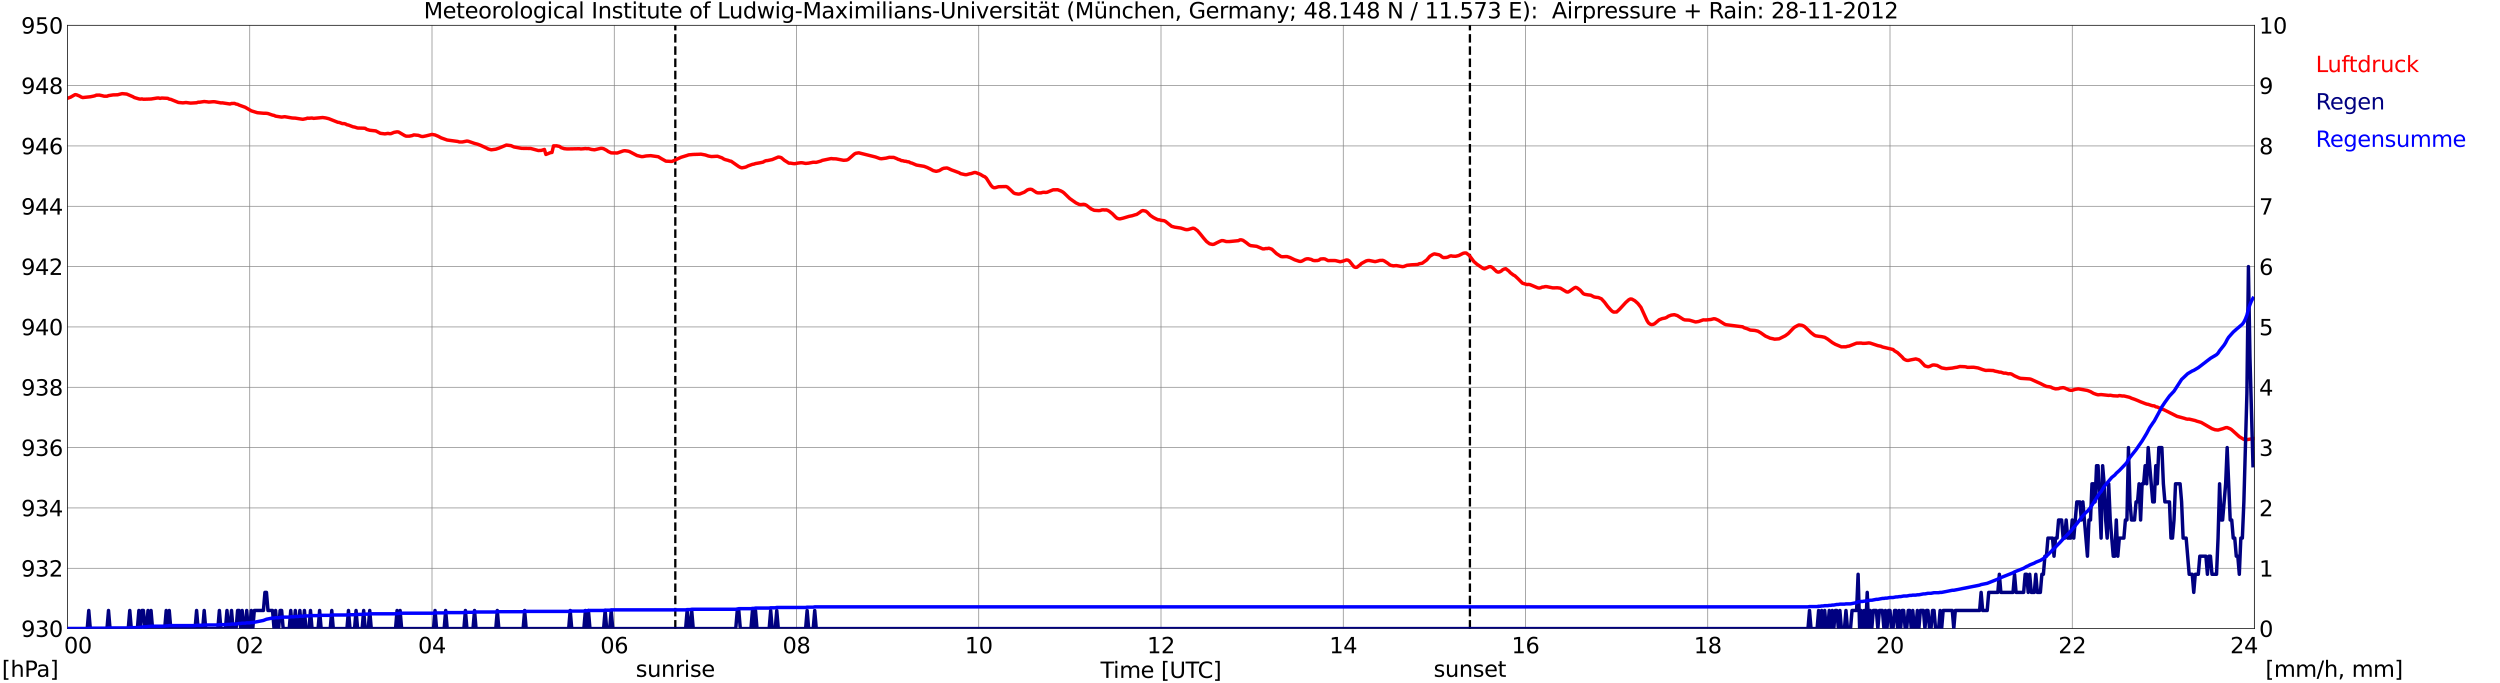 <?xml version="1.0" encoding="utf-8" standalone="no"?>
<!DOCTYPE svg PUBLIC "-//W3C//DTD SVG 1.1//EN"
  "http://www.w3.org/Graphics/SVG/1.1/DTD/svg11.dtd">
<svg xmlns:xlink="http://www.w3.org/1999/xlink" width="1085.4pt" height="296.64pt" viewBox="0 0 1085.4 296.64" xmlns="http://www.w3.org/2000/svg" version="1.1">
 <defs>
  <style type="text/css">*{stroke-linejoin: round; stroke-linecap: butt}</style>
 </defs>
 <g id="figure_1">
  <g id="patch_1">
   <path d="M 0 296.64 
L 1085.4 296.64 
L 1085.4 0 
L 0 0 
z
" style="fill: #ffffff"/>
  </g>
  <g id="axes_1">
   <g id="patch_2">
    <path d="M 29.306 272.909 
L 978.814 272.909 
L 978.814 10.976 
L 29.306 10.976 
z
" style="fill: #ffffff"/>
   </g>
   <g id="patch_3">
    <path d="M 978.814 272.909 
L 978.814 272.909 
L 978.814 10.976 
L 978.814 10.976 
z
" clip-path="url(#p1809a0a45f)" style="fill: #d3d3d3; opacity: 0.25; stroke: #d3d3d3; stroke-linejoin: miter"/>
   </g>
   <g id="matplotlib.axis_1">
    <g id="xtick_1">
     <g id="line2d_1">
      <path d="M 29.306 272.909 
L 29.306 10.976 
" clip-path="url(#p1809a0a45f)" style="fill: none; stroke: #808080; stroke-width: 0.3; stroke-linecap: square"/>
     </g>
     <g id="line2d_2"/>
     <g id="text_1">
      <!--    00 -->
      <g transform="translate(18.733 283.627) scale(0.095 -0.095)">
       <defs>
        <path id="DejaVuSans-20" transform="scale(0.016)"/>
        <path id="DejaVuSans-30" d="M 2034 4250 
Q 1547 4250 1301 3770 
Q 1056 3291 1056 2328 
Q 1056 1369 1301 889 
Q 1547 409 2034 409 
Q 2525 409 2770 889 
Q 3016 1369 3016 2328 
Q 3016 3291 2770 3770 
Q 2525 4250 2034 4250 
z
M 2034 4750 
Q 2819 4750 3233 4129 
Q 3647 3509 3647 2328 
Q 3647 1150 3233 529 
Q 2819 -91 2034 -91 
Q 1250 -91 836 529 
Q 422 1150 422 2328 
Q 422 3509 836 4129 
Q 1250 4750 2034 4750 
z
" transform="scale(0.016)"/>
       </defs>
       <use xlink:href="#DejaVuSans-20"/>
       <use xlink:href="#DejaVuSans-20" transform="translate(31.787 0)"/>
       <use xlink:href="#DejaVuSans-20" transform="translate(63.574 0)"/>
       <use xlink:href="#DejaVuSans-30" transform="translate(95.361 0)"/>
       <use xlink:href="#DejaVuSans-30" transform="translate(158.984 0)"/>
      </g>
     </g>
    </g>
    <g id="xtick_2">
     <g id="line2d_3">
      <path d="M 108.431 272.909 
L 108.431 10.976 
" clip-path="url(#p1809a0a45f)" style="fill: none; stroke: #808080; stroke-width: 0.3; stroke-linecap: square"/>
     </g>
     <g id="line2d_4"/>
     <g id="text_2">
      <!-- 02 -->
      <g transform="translate(102.387 283.627) scale(0.095 -0.095)">
       <defs>
        <path id="DejaVuSans-32" d="M 1228 531 
L 3431 531 
L 3431 0 
L 469 0 
L 469 531 
Q 828 903 1448 1529 
Q 2069 2156 2228 2338 
Q 2531 2678 2651 2914 
Q 2772 3150 2772 3378 
Q 2772 3750 2511 3984 
Q 2250 4219 1831 4219 
Q 1534 4219 1204 4116 
Q 875 4013 500 3803 
L 500 4441 
Q 881 4594 1212 4672 
Q 1544 4750 1819 4750 
Q 2544 4750 2975 4387 
Q 3406 4025 3406 3419 
Q 3406 3131 3298 2873 
Q 3191 2616 2906 2266 
Q 2828 2175 2409 1742 
Q 1991 1309 1228 531 
z
" transform="scale(0.016)"/>
       </defs>
       <use xlink:href="#DejaVuSans-30"/>
       <use xlink:href="#DejaVuSans-32" transform="translate(63.623 0)"/>
      </g>
     </g>
    </g>
    <g id="xtick_3">
     <g id="line2d_5">
      <path d="M 187.557 272.909 
L 187.557 10.976 
" clip-path="url(#p1809a0a45f)" style="fill: none; stroke: #808080; stroke-width: 0.3; stroke-linecap: square"/>
     </g>
     <g id="line2d_6"/>
     <g id="text_3">
      <!-- 04 -->
      <g transform="translate(181.513 283.627) scale(0.095 -0.095)">
       <defs>
        <path id="DejaVuSans-34" d="M 2419 4116 
L 825 1625 
L 2419 1625 
L 2419 4116 
z
M 2253 4666 
L 3047 4666 
L 3047 1625 
L 3713 1625 
L 3713 1100 
L 3047 1100 
L 3047 0 
L 2419 0 
L 2419 1100 
L 313 1100 
L 313 1709 
L 2253 4666 
z
" transform="scale(0.016)"/>
       </defs>
       <use xlink:href="#DejaVuSans-30"/>
       <use xlink:href="#DejaVuSans-34" transform="translate(63.623 0)"/>
      </g>
     </g>
    </g>
    <g id="xtick_4">
     <g id="line2d_7">
      <path d="M 266.683 272.909 
L 266.683 10.976 
" clip-path="url(#p1809a0a45f)" style="fill: none; stroke: #808080; stroke-width: 0.3; stroke-linecap: square"/>
     </g>
     <g id="line2d_8"/>
     <g id="text_4">
      <!-- 06 -->
      <g transform="translate(260.638 283.627) scale(0.095 -0.095)">
       <defs>
        <path id="DejaVuSans-36" d="M 2113 2584 
Q 1688 2584 1439 2293 
Q 1191 2003 1191 1497 
Q 1191 994 1439 701 
Q 1688 409 2113 409 
Q 2538 409 2786 701 
Q 3034 994 3034 1497 
Q 3034 2003 2786 2293 
Q 2538 2584 2113 2584 
z
M 3366 4563 
L 3366 3988 
Q 3128 4100 2886 4159 
Q 2644 4219 2406 4219 
Q 1781 4219 1451 3797 
Q 1122 3375 1075 2522 
Q 1259 2794 1537 2939 
Q 1816 3084 2150 3084 
Q 2853 3084 3261 2657 
Q 3669 2231 3669 1497 
Q 3669 778 3244 343 
Q 2819 -91 2113 -91 
Q 1303 -91 875 529 
Q 447 1150 447 2328 
Q 447 3434 972 4092 
Q 1497 4750 2381 4750 
Q 2619 4750 2861 4703 
Q 3103 4656 3366 4563 
z
" transform="scale(0.016)"/>
       </defs>
       <use xlink:href="#DejaVuSans-30"/>
       <use xlink:href="#DejaVuSans-36" transform="translate(63.623 0)"/>
      </g>
     </g>
    </g>
    <g id="xtick_5">
     <g id="line2d_9">
      <path d="M 345.808 272.909 
L 345.808 10.976 
" clip-path="url(#p1809a0a45f)" style="fill: none; stroke: #808080; stroke-width: 0.3; stroke-linecap: square"/>
     </g>
     <g id="line2d_10"/>
     <g id="text_5">
      <!-- 08 -->
      <g transform="translate(339.764 283.627) scale(0.095 -0.095)">
       <defs>
        <path id="DejaVuSans-38" d="M 2034 2216 
Q 1584 2216 1326 1975 
Q 1069 1734 1069 1313 
Q 1069 891 1326 650 
Q 1584 409 2034 409 
Q 2484 409 2743 651 
Q 3003 894 3003 1313 
Q 3003 1734 2745 1975 
Q 2488 2216 2034 2216 
z
M 1403 2484 
Q 997 2584 770 2862 
Q 544 3141 544 3541 
Q 544 4100 942 4425 
Q 1341 4750 2034 4750 
Q 2731 4750 3128 4425 
Q 3525 4100 3525 3541 
Q 3525 3141 3298 2862 
Q 3072 2584 2669 2484 
Q 3125 2378 3379 2068 
Q 3634 1759 3634 1313 
Q 3634 634 3220 271 
Q 2806 -91 2034 -91 
Q 1263 -91 848 271 
Q 434 634 434 1313 
Q 434 1759 690 2068 
Q 947 2378 1403 2484 
z
M 1172 3481 
Q 1172 3119 1398 2916 
Q 1625 2713 2034 2713 
Q 2441 2713 2670 2916 
Q 2900 3119 2900 3481 
Q 2900 3844 2670 4047 
Q 2441 4250 2034 4250 
Q 1625 4250 1398 4047 
Q 1172 3844 1172 3481 
z
" transform="scale(0.016)"/>
       </defs>
       <use xlink:href="#DejaVuSans-30"/>
       <use xlink:href="#DejaVuSans-38" transform="translate(63.623 0)"/>
      </g>
     </g>
    </g>
    <g id="xtick_6">
     <g id="line2d_11">
      <path d="M 424.934 272.909 
L 424.934 10.976 
" clip-path="url(#p1809a0a45f)" style="fill: none; stroke: #808080; stroke-width: 0.3; stroke-linecap: square"/>
     </g>
     <g id="line2d_12"/>
     <g id="text_6">
      <!-- 10 -->
      <g transform="translate(418.89 283.627) scale(0.095 -0.095)">
       <defs>
        <path id="DejaVuSans-31" d="M 794 531 
L 1825 531 
L 1825 4091 
L 703 3866 
L 703 4441 
L 1819 4666 
L 2450 4666 
L 2450 531 
L 3481 531 
L 3481 0 
L 794 0 
L 794 531 
z
" transform="scale(0.016)"/>
       </defs>
       <use xlink:href="#DejaVuSans-31"/>
       <use xlink:href="#DejaVuSans-30" transform="translate(63.623 0)"/>
      </g>
     </g>
    </g>
    <g id="xtick_7">
     <g id="line2d_13">
      <path d="M 504.06 272.909 
L 504.06 10.976 
" clip-path="url(#p1809a0a45f)" style="fill: none; stroke: #808080; stroke-width: 0.3; stroke-linecap: square"/>
     </g>
     <g id="line2d_14"/>
     <g id="text_7">
      <!-- 12 -->
      <g transform="translate(498.015 283.627) scale(0.095 -0.095)">
       <use xlink:href="#DejaVuSans-31"/>
       <use xlink:href="#DejaVuSans-32" transform="translate(63.623 0)"/>
      </g>
     </g>
    </g>
    <g id="xtick_8">
     <g id="line2d_15">
      <path d="M 583.185 272.909 
L 583.185 10.976 
" clip-path="url(#p1809a0a45f)" style="fill: none; stroke: #808080; stroke-width: 0.3; stroke-linecap: square"/>
     </g>
     <g id="line2d_16"/>
     <g id="text_8">
      <!-- 14 -->
      <g transform="translate(577.141 283.627) scale(0.095 -0.095)">
       <use xlink:href="#DejaVuSans-31"/>
       <use xlink:href="#DejaVuSans-34" transform="translate(63.623 0)"/>
      </g>
     </g>
    </g>
    <g id="xtick_9">
     <g id="line2d_17">
      <path d="M 662.311 272.909 
L 662.311 10.976 
" clip-path="url(#p1809a0a45f)" style="fill: none; stroke: #808080; stroke-width: 0.3; stroke-linecap: square"/>
     </g>
     <g id="line2d_18"/>
     <g id="text_9">
      <!-- 16 -->
      <g transform="translate(656.267 283.627) scale(0.095 -0.095)">
       <use xlink:href="#DejaVuSans-31"/>
       <use xlink:href="#DejaVuSans-36" transform="translate(63.623 0)"/>
      </g>
     </g>
    </g>
    <g id="xtick_10">
     <g id="line2d_19">
      <path d="M 741.437 272.909 
L 741.437 10.976 
" clip-path="url(#p1809a0a45f)" style="fill: none; stroke: #808080; stroke-width: 0.3; stroke-linecap: square"/>
     </g>
     <g id="line2d_20"/>
     <g id="text_10">
      <!-- 18 -->
      <g transform="translate(735.392 283.627) scale(0.095 -0.095)">
       <use xlink:href="#DejaVuSans-31"/>
       <use xlink:href="#DejaVuSans-38" transform="translate(63.623 0)"/>
      </g>
     </g>
    </g>
    <g id="xtick_11">
     <g id="line2d_21">
      <path d="M 820.562 272.909 
L 820.562 10.976 
" clip-path="url(#p1809a0a45f)" style="fill: none; stroke: #808080; stroke-width: 0.3; stroke-linecap: square"/>
     </g>
     <g id="line2d_22"/>
     <g id="text_11">
      <!-- 20 -->
      <g transform="translate(814.518 283.627) scale(0.095 -0.095)">
       <use xlink:href="#DejaVuSans-32"/>
       <use xlink:href="#DejaVuSans-30" transform="translate(63.623 0)"/>
      </g>
     </g>
    </g>
    <g id="xtick_12">
     <g id="line2d_23">
      <path d="M 899.688 272.909 
L 899.688 10.976 
" clip-path="url(#p1809a0a45f)" style="fill: none; stroke: #808080; stroke-width: 0.3; stroke-linecap: square"/>
     </g>
     <g id="line2d_24"/>
     <g id="text_12">
      <!-- 22 -->
      <g transform="translate(893.644 283.627) scale(0.095 -0.095)">
       <use xlink:href="#DejaVuSans-32"/>
       <use xlink:href="#DejaVuSans-32" transform="translate(63.623 0)"/>
      </g>
     </g>
    </g>
    <g id="xtick_13">
     <g id="line2d_25">
      <path d="M 978.814 272.909 
L 978.814 10.976 
" clip-path="url(#p1809a0a45f)" style="fill: none; stroke: #808080; stroke-width: 0.3; stroke-linecap: square"/>
     </g>
     <g id="line2d_26"/>
     <g id="text_13">
      <!-- 24    -->
      <g transform="translate(968.241 283.627) scale(0.095 -0.095)">
       <use xlink:href="#DejaVuSans-32"/>
       <use xlink:href="#DejaVuSans-34" transform="translate(63.623 0)"/>
       <use xlink:href="#DejaVuSans-20" transform="translate(127.246 0)"/>
       <use xlink:href="#DejaVuSans-20" transform="translate(159.033 0)"/>
       <use xlink:href="#DejaVuSans-20" transform="translate(190.82 0)"/>
      </g>
     </g>
    </g>
    <g id="text_14">
     <!-- Time [UTC] -->
     <g transform="translate(477.806 294.322) scale(0.095 -0.095)">
      <defs>
       <path id="DejaVuSans-54" d="M -19 4666 
L 3928 4666 
L 3928 4134 
L 2272 4134 
L 2272 0 
L 1638 0 
L 1638 4134 
L -19 4134 
L -19 4666 
z
" transform="scale(0.016)"/>
       <path id="DejaVuSans-69" d="M 603 3500 
L 1178 3500 
L 1178 0 
L 603 0 
L 603 3500 
z
M 603 4863 
L 1178 4863 
L 1178 4134 
L 603 4134 
L 603 4863 
z
" transform="scale(0.016)"/>
       <path id="DejaVuSans-6d" d="M 3328 2828 
Q 3544 3216 3844 3400 
Q 4144 3584 4550 3584 
Q 5097 3584 5394 3201 
Q 5691 2819 5691 2113 
L 5691 0 
L 5113 0 
L 5113 2094 
Q 5113 2597 4934 2840 
Q 4756 3084 4391 3084 
Q 3944 3084 3684 2787 
Q 3425 2491 3425 1978 
L 3425 0 
L 2847 0 
L 2847 2094 
Q 2847 2600 2669 2842 
Q 2491 3084 2119 3084 
Q 1678 3084 1418 2786 
Q 1159 2488 1159 1978 
L 1159 0 
L 581 0 
L 581 3500 
L 1159 3500 
L 1159 2956 
Q 1356 3278 1631 3431 
Q 1906 3584 2284 3584 
Q 2666 3584 2933 3390 
Q 3200 3197 3328 2828 
z
" transform="scale(0.016)"/>
       <path id="DejaVuSans-65" d="M 3597 1894 
L 3597 1613 
L 953 1613 
Q 991 1019 1311 708 
Q 1631 397 2203 397 
Q 2534 397 2845 478 
Q 3156 559 3463 722 
L 3463 178 
Q 3153 47 2828 -22 
Q 2503 -91 2169 -91 
Q 1331 -91 842 396 
Q 353 884 353 1716 
Q 353 2575 817 3079 
Q 1281 3584 2069 3584 
Q 2775 3584 3186 3129 
Q 3597 2675 3597 1894 
z
M 3022 2063 
Q 3016 2534 2758 2815 
Q 2500 3097 2075 3097 
Q 1594 3097 1305 2825 
Q 1016 2553 972 2059 
L 3022 2063 
z
" transform="scale(0.016)"/>
       <path id="DejaVuSans-5b" d="M 550 4863 
L 1875 4863 
L 1875 4416 
L 1125 4416 
L 1125 -397 
L 1875 -397 
L 1875 -844 
L 550 -844 
L 550 4863 
z
" transform="scale(0.016)"/>
       <path id="DejaVuSans-55" d="M 556 4666 
L 1191 4666 
L 1191 1831 
Q 1191 1081 1462 751 
Q 1734 422 2344 422 
Q 2950 422 3222 751 
Q 3494 1081 3494 1831 
L 3494 4666 
L 4128 4666 
L 4128 1753 
Q 4128 841 3676 375 
Q 3225 -91 2344 -91 
Q 1459 -91 1007 375 
Q 556 841 556 1753 
L 556 4666 
z
" transform="scale(0.016)"/>
       <path id="DejaVuSans-43" d="M 4122 4306 
L 4122 3641 
Q 3803 3938 3442 4084 
Q 3081 4231 2675 4231 
Q 1875 4231 1450 3742 
Q 1025 3253 1025 2328 
Q 1025 1406 1450 917 
Q 1875 428 2675 428 
Q 3081 428 3442 575 
Q 3803 722 4122 1019 
L 4122 359 
Q 3791 134 3420 21 
Q 3050 -91 2638 -91 
Q 1578 -91 968 557 
Q 359 1206 359 2328 
Q 359 3453 968 4101 
Q 1578 4750 2638 4750 
Q 3056 4750 3426 4639 
Q 3797 4528 4122 4306 
z
" transform="scale(0.016)"/>
       <path id="DejaVuSans-5d" d="M 1947 4863 
L 1947 -844 
L 622 -844 
L 622 -397 
L 1369 -397 
L 1369 4416 
L 622 4416 
L 622 4863 
L 1947 4863 
z
" transform="scale(0.016)"/>
      </defs>
      <use xlink:href="#DejaVuSans-54"/>
      <use xlink:href="#DejaVuSans-69" transform="translate(57.959 0)"/>
      <use xlink:href="#DejaVuSans-6d" transform="translate(85.742 0)"/>
      <use xlink:href="#DejaVuSans-65" transform="translate(183.154 0)"/>
      <use xlink:href="#DejaVuSans-20" transform="translate(244.678 0)"/>
      <use xlink:href="#DejaVuSans-5b" transform="translate(276.465 0)"/>
      <use xlink:href="#DejaVuSans-55" transform="translate(315.479 0)"/>
      <use xlink:href="#DejaVuSans-54" transform="translate(388.672 0)"/>
      <use xlink:href="#DejaVuSans-43" transform="translate(443.881 0)"/>
      <use xlink:href="#DejaVuSans-5d" transform="translate(513.705 0)"/>
     </g>
    </g>
   </g>
   <g id="matplotlib.axis_2">
    <g id="ytick_1">
     <g id="line2d_27">
      <path d="M 29.306 272.909 
L 978.814 272.909 
" clip-path="url(#p1809a0a45f)" style="fill: none; stroke: #808080; stroke-width: 0.3; stroke-linecap: square"/>
     </g>
     <g id="line2d_28"/>
     <g id="text_15">
      <!-- 930 -->
      <g transform="translate(9.173 276.518) scale(0.095 -0.095)">
       <defs>
        <path id="DejaVuSans-39" d="M 703 97 
L 703 672 
Q 941 559 1184 500 
Q 1428 441 1663 441 
Q 2288 441 2617 861 
Q 2947 1281 2994 2138 
Q 2813 1869 2534 1725 
Q 2256 1581 1919 1581 
Q 1219 1581 811 2004 
Q 403 2428 403 3163 
Q 403 3881 828 4315 
Q 1253 4750 1959 4750 
Q 2769 4750 3195 4129 
Q 3622 3509 3622 2328 
Q 3622 1225 3098 567 
Q 2575 -91 1691 -91 
Q 1453 -91 1209 -44 
Q 966 3 703 97 
z
M 1959 2075 
Q 2384 2075 2632 2365 
Q 2881 2656 2881 3163 
Q 2881 3666 2632 3958 
Q 2384 4250 1959 4250 
Q 1534 4250 1286 3958 
Q 1038 3666 1038 3163 
Q 1038 2656 1286 2365 
Q 1534 2075 1959 2075 
z
" transform="scale(0.016)"/>
        <path id="DejaVuSans-33" d="M 2597 2516 
Q 3050 2419 3304 2112 
Q 3559 1806 3559 1356 
Q 3559 666 3084 287 
Q 2609 -91 1734 -91 
Q 1441 -91 1130 -33 
Q 819 25 488 141 
L 488 750 
Q 750 597 1062 519 
Q 1375 441 1716 441 
Q 2309 441 2620 675 
Q 2931 909 2931 1356 
Q 2931 1769 2642 2001 
Q 2353 2234 1838 2234 
L 1294 2234 
L 1294 2753 
L 1863 2753 
Q 2328 2753 2575 2939 
Q 2822 3125 2822 3475 
Q 2822 3834 2567 4026 
Q 2313 4219 1838 4219 
Q 1578 4219 1281 4162 
Q 984 4106 628 3988 
L 628 4550 
Q 988 4650 1302 4700 
Q 1616 4750 1894 4750 
Q 2613 4750 3031 4423 
Q 3450 4097 3450 3541 
Q 3450 3153 3228 2886 
Q 3006 2619 2597 2516 
z
" transform="scale(0.016)"/>
       </defs>
       <use xlink:href="#DejaVuSans-39"/>
       <use xlink:href="#DejaVuSans-33" transform="translate(63.623 0)"/>
       <use xlink:href="#DejaVuSans-30" transform="translate(127.246 0)"/>
      </g>
     </g>
    </g>
    <g id="ytick_2">
     <g id="line2d_29">
      <path d="M 29.306 246.715 
L 978.814 246.715 
" clip-path="url(#p1809a0a45f)" style="fill: none; stroke: #808080; stroke-width: 0.3; stroke-linecap: square"/>
     </g>
     <g id="line2d_30"/>
     <g id="text_16">
      <!-- 932 -->
      <g transform="translate(9.173 250.325) scale(0.095 -0.095)">
       <use xlink:href="#DejaVuSans-39"/>
       <use xlink:href="#DejaVuSans-33" transform="translate(63.623 0)"/>
       <use xlink:href="#DejaVuSans-32" transform="translate(127.246 0)"/>
      </g>
     </g>
    </g>
    <g id="ytick_3">
     <g id="line2d_31">
      <path d="M 29.306 220.522 
L 978.814 220.522 
" clip-path="url(#p1809a0a45f)" style="fill: none; stroke: #808080; stroke-width: 0.3; stroke-linecap: square"/>
     </g>
     <g id="line2d_32"/>
     <g id="text_17">
      <!-- 934 -->
      <g transform="translate(9.173 224.131) scale(0.095 -0.095)">
       <use xlink:href="#DejaVuSans-39"/>
       <use xlink:href="#DejaVuSans-33" transform="translate(63.623 0)"/>
       <use xlink:href="#DejaVuSans-34" transform="translate(127.246 0)"/>
      </g>
     </g>
    </g>
    <g id="ytick_4">
     <g id="line2d_33">
      <path d="M 29.306 194.329 
L 978.814 194.329 
" clip-path="url(#p1809a0a45f)" style="fill: none; stroke: #808080; stroke-width: 0.3; stroke-linecap: square"/>
     </g>
     <g id="line2d_34"/>
     <g id="text_18">
      <!-- 936 -->
      <g transform="translate(9.173 197.938) scale(0.095 -0.095)">
       <use xlink:href="#DejaVuSans-39"/>
       <use xlink:href="#DejaVuSans-33" transform="translate(63.623 0)"/>
       <use xlink:href="#DejaVuSans-36" transform="translate(127.246 0)"/>
      </g>
     </g>
    </g>
    <g id="ytick_5">
     <g id="line2d_35">
      <path d="M 29.306 168.136 
L 978.814 168.136 
" clip-path="url(#p1809a0a45f)" style="fill: none; stroke: #808080; stroke-width: 0.3; stroke-linecap: square"/>
     </g>
     <g id="line2d_36"/>
     <g id="text_19">
      <!-- 938 -->
      <g transform="translate(9.173 171.745) scale(0.095 -0.095)">
       <use xlink:href="#DejaVuSans-39"/>
       <use xlink:href="#DejaVuSans-33" transform="translate(63.623 0)"/>
       <use xlink:href="#DejaVuSans-38" transform="translate(127.246 0)"/>
      </g>
     </g>
    </g>
    <g id="ytick_6">
     <g id="line2d_37">
      <path d="M 29.306 141.942 
L 978.814 141.942 
" clip-path="url(#p1809a0a45f)" style="fill: none; stroke: #808080; stroke-width: 0.3; stroke-linecap: square"/>
     </g>
     <g id="line2d_38"/>
     <g id="text_20">
      <!-- 940 -->
      <g transform="translate(9.173 145.551) scale(0.095 -0.095)">
       <use xlink:href="#DejaVuSans-39"/>
       <use xlink:href="#DejaVuSans-34" transform="translate(63.623 0)"/>
       <use xlink:href="#DejaVuSans-30" transform="translate(127.246 0)"/>
      </g>
     </g>
    </g>
    <g id="ytick_7">
     <g id="line2d_39">
      <path d="M 29.306 115.749 
L 978.814 115.749 
" clip-path="url(#p1809a0a45f)" style="fill: none; stroke: #808080; stroke-width: 0.3; stroke-linecap: square"/>
     </g>
     <g id="line2d_40"/>
     <g id="text_21">
      <!-- 942 -->
      <g transform="translate(9.173 119.358) scale(0.095 -0.095)">
       <use xlink:href="#DejaVuSans-39"/>
       <use xlink:href="#DejaVuSans-34" transform="translate(63.623 0)"/>
       <use xlink:href="#DejaVuSans-32" transform="translate(127.246 0)"/>
      </g>
     </g>
    </g>
    <g id="ytick_8">
     <g id="line2d_41">
      <path d="M 29.306 89.556 
L 978.814 89.556 
" clip-path="url(#p1809a0a45f)" style="fill: none; stroke: #808080; stroke-width: 0.3; stroke-linecap: square"/>
     </g>
     <g id="line2d_42"/>
     <g id="text_22">
      <!-- 944 -->
      <g transform="translate(9.173 93.165) scale(0.095 -0.095)">
       <use xlink:href="#DejaVuSans-39"/>
       <use xlink:href="#DejaVuSans-34" transform="translate(63.623 0)"/>
       <use xlink:href="#DejaVuSans-34" transform="translate(127.246 0)"/>
      </g>
     </g>
    </g>
    <g id="ytick_9">
     <g id="line2d_43">
      <path d="M 29.306 63.362 
L 978.814 63.362 
" clip-path="url(#p1809a0a45f)" style="fill: none; stroke: #808080; stroke-width: 0.3; stroke-linecap: square"/>
     </g>
     <g id="line2d_44"/>
     <g id="text_23">
      <!-- 946 -->
      <g transform="translate(9.173 66.972) scale(0.095 -0.095)">
       <use xlink:href="#DejaVuSans-39"/>
       <use xlink:href="#DejaVuSans-34" transform="translate(63.623 0)"/>
       <use xlink:href="#DejaVuSans-36" transform="translate(127.246 0)"/>
      </g>
     </g>
    </g>
    <g id="ytick_10">
     <g id="line2d_45">
      <path d="M 29.306 37.169 
L 978.814 37.169 
" clip-path="url(#p1809a0a45f)" style="fill: none; stroke: #808080; stroke-width: 0.3; stroke-linecap: square"/>
     </g>
     <g id="line2d_46"/>
     <g id="text_24">
      <!-- 948 -->
      <g transform="translate(9.173 40.778) scale(0.095 -0.095)">
       <use xlink:href="#DejaVuSans-39"/>
       <use xlink:href="#DejaVuSans-34" transform="translate(63.623 0)"/>
       <use xlink:href="#DejaVuSans-38" transform="translate(127.246 0)"/>
      </g>
     </g>
    </g>
    <g id="ytick_11">
     <g id="line2d_47">
      <path d="M 29.306 10.976 
L 978.814 10.976 
" clip-path="url(#p1809a0a45f)" style="fill: none; stroke: #808080; stroke-width: 0.3; stroke-linecap: square"/>
     </g>
     <g id="line2d_48"/>
     <g id="text_25">
      <!-- 950 -->
      <g transform="translate(9.173 14.585) scale(0.095 -0.095)">
       <defs>
        <path id="DejaVuSans-35" d="M 691 4666 
L 3169 4666 
L 3169 4134 
L 1269 4134 
L 1269 2991 
Q 1406 3038 1543 3061 
Q 1681 3084 1819 3084 
Q 2600 3084 3056 2656 
Q 3513 2228 3513 1497 
Q 3513 744 3044 326 
Q 2575 -91 1722 -91 
Q 1428 -91 1123 -41 
Q 819 9 494 109 
L 494 744 
Q 775 591 1075 516 
Q 1375 441 1709 441 
Q 2250 441 2565 725 
Q 2881 1009 2881 1497 
Q 2881 1984 2565 2268 
Q 2250 2553 1709 2553 
Q 1456 2553 1204 2497 
Q 953 2441 691 2322 
L 691 4666 
z
" transform="scale(0.016)"/>
       </defs>
       <use xlink:href="#DejaVuSans-39"/>
       <use xlink:href="#DejaVuSans-35" transform="translate(63.623 0)"/>
       <use xlink:href="#DejaVuSans-30" transform="translate(127.246 0)"/>
      </g>
     </g>
    </g>
   </g>
   <g id="line2d_49">
    <path d="M 293.19 272.909 
L 293.19 10.976 
" clip-path="url(#p1809a0a45f)" style="fill: none; stroke-dasharray: 3.7,1.6; stroke-dashoffset: 0; stroke: #000000"/>
   </g>
   <g id="line2d_50">
    <path d="M 638.178 272.909 
L 638.178 10.976 
" clip-path="url(#p1809a0a45f)" style="fill: none; stroke-dasharray: 3.7,1.6; stroke-dashoffset: 0; stroke: #000000"/>
   </g>
   <g id="line2d_51">
    <path d="M 29.306 42.67 
L 30.625 42.198 
L 32.603 41.072 
L 33.262 41.177 
L 34.581 41.727 
L 35.24 42.12 
L 35.9 42.355 
L 39.197 42.015 
L 40.515 41.753 
L 41.175 41.596 
L 41.834 41.308 
L 43.153 41.281 
L 44.472 41.569 
L 45.131 41.753 
L 46.45 41.779 
L 47.109 41.517 
L 49.087 41.203 
L 51.065 41.15 
L 52.384 40.81 
L 53.043 40.653 
L 55.022 40.836 
L 57.659 41.962 
L 58.319 42.355 
L 60.297 42.932 
L 60.956 43.036 
L 61.615 42.932 
L 62.275 43.089 
L 65.572 42.984 
L 68.209 42.565 
L 68.869 42.539 
L 69.528 42.722 
L 70.187 42.565 
L 72.825 42.696 
L 73.484 43.036 
L 74.144 43.141 
L 77.441 44.477 
L 79.419 44.66 
L 80.737 44.503 
L 82.716 44.765 
L 85.353 44.608 
L 86.013 44.372 
L 86.672 44.372 
L 88.65 44.084 
L 89.969 44.215 
L 90.628 44.32 
L 92.606 44.163 
L 93.266 44.189 
L 95.244 44.556 
L 95.903 44.686 
L 96.563 44.66 
L 99.86 45.158 
L 100.519 44.922 
L 101.838 44.896 
L 102.497 45.184 
L 103.156 45.289 
L 103.816 45.629 
L 106.453 46.572 
L 109.091 48.118 
L 111.728 48.93 
L 114.366 49.166 
L 115.685 49.192 
L 116.344 49.296 
L 118.322 49.978 
L 118.982 50.108 
L 119.641 50.423 
L 122.278 50.842 
L 123.597 50.659 
L 126.894 51.235 
L 128.213 51.287 
L 130.85 51.706 
L 131.51 51.785 
L 132.829 51.523 
L 133.488 51.287 
L 134.147 51.34 
L 135.466 51.235 
L 136.125 51.392 
L 140.082 51.025 
L 141.4 51.209 
L 142.719 51.523 
L 146.676 53.095 
L 147.335 53.173 
L 148.654 53.671 
L 149.313 53.645 
L 149.972 53.802 
L 150.632 54.168 
L 151.291 54.299 
L 153.269 55.059 
L 153.929 55.164 
L 155.247 55.583 
L 157.885 55.661 
L 158.544 55.714 
L 159.204 56.159 
L 160.523 56.552 
L 163.16 56.84 
L 165.138 57.888 
L 167.116 58.124 
L 168.435 57.914 
L 169.094 58.045 
L 169.754 58.019 
L 171.073 57.469 
L 172.391 57.233 
L 173.051 57.312 
L 175.688 58.857 
L 176.348 59.119 
L 177.666 59.119 
L 178.985 58.857 
L 179.645 58.569 
L 181.623 58.752 
L 182.941 59.224 
L 183.601 59.276 
L 184.92 59.014 
L 187.557 58.359 
L 188.876 58.595 
L 190.195 59.145 
L 191.513 59.852 
L 194.151 60.795 
L 197.448 61.241 
L 198.767 61.424 
L 199.426 61.634 
L 200.745 61.634 
L 202.723 61.241 
L 203.382 61.345 
L 206.02 62.262 
L 207.339 62.603 
L 208.657 63.1 
L 211.295 64.305 
L 211.954 64.672 
L 213.273 65.039 
L 215.251 64.777 
L 216.57 64.331 
L 219.867 62.969 
L 221.845 63.231 
L 223.164 63.808 
L 226.461 64.41 
L 230.417 64.462 
L 233.714 65.353 
L 235.033 65.301 
L 236.351 64.882 
L 237.011 67.056 
L 238.989 66.27 
L 239.648 66.191 
L 240.308 63.336 
L 241.626 63.31 
L 242.945 63.572 
L 243.604 64.096 
L 244.923 64.541 
L 246.242 64.672 
L 251.517 64.567 
L 252.176 64.672 
L 253.495 64.567 
L 254.155 64.489 
L 254.814 64.567 
L 255.473 64.515 
L 256.792 64.882 
L 258.111 65.039 
L 260.748 64.41 
L 261.408 64.41 
L 262.067 64.567 
L 263.386 65.274 
L 264.045 65.772 
L 265.364 66.375 
L 268.002 66.427 
L 270.639 65.51 
L 271.298 65.432 
L 272.617 65.615 
L 273.277 65.798 
L 276.573 67.527 
L 278.552 67.999 
L 279.211 67.972 
L 280.53 67.71 
L 282.508 67.579 
L 285.805 68.051 
L 287.124 68.863 
L 288.442 69.596 
L 289.102 69.963 
L 291.739 70.094 
L 295.696 68.287 
L 298.333 67.475 
L 298.992 67.239 
L 300.971 67.056 
L 303.608 66.977 
L 304.267 66.925 
L 305.586 67.16 
L 306.246 67.291 
L 307.564 67.737 
L 308.883 67.972 
L 310.861 67.868 
L 311.521 67.841 
L 312.839 68.313 
L 313.499 68.549 
L 314.158 68.994 
L 314.818 69.282 
L 316.136 69.623 
L 316.796 69.884 
L 317.455 70.015 
L 319.433 71.404 
L 320.752 72.32 
L 321.411 72.661 
L 322.071 72.87 
L 323.39 72.635 
L 324.049 72.425 
L 324.708 72.058 
L 326.686 71.351 
L 327.346 71.246 
L 328.005 71.011 
L 329.983 70.67 
L 331.302 70.382 
L 331.961 69.989 
L 332.621 69.753 
L 333.28 69.701 
L 334.599 69.413 
L 335.258 69.282 
L 337.896 68.182 
L 338.555 68.26 
L 339.215 68.47 
L 340.533 69.596 
L 341.852 70.408 
L 342.512 70.854 
L 343.171 70.827 
L 344.49 71.037 
L 345.149 71.063 
L 346.468 70.801 
L 347.787 70.644 
L 348.446 70.696 
L 349.765 70.958 
L 351.083 70.827 
L 353.062 70.434 
L 354.38 70.487 
L 356.359 69.937 
L 357.018 69.623 
L 360.315 68.941 
L 360.974 68.837 
L 361.634 68.941 
L 362.952 68.968 
L 366.249 69.596 
L 367.568 69.492 
L 368.227 69.23 
L 369.546 68.103 
L 370.865 66.925 
L 371.524 66.558 
L 372.843 66.348 
L 380.096 68.156 
L 382.074 68.863 
L 382.734 68.915 
L 384.712 68.653 
L 386.031 68.313 
L 388.009 68.339 
L 389.328 68.863 
L 389.987 69.203 
L 390.646 69.361 
L 391.306 69.727 
L 391.965 69.78 
L 392.624 69.989 
L 393.284 70.015 
L 393.943 70.225 
L 394.603 70.277 
L 395.262 70.67 
L 395.921 70.827 
L 397.899 71.666 
L 401.196 72.216 
L 402.515 72.713 
L 403.834 73.342 
L 405.153 74.075 
L 406.471 74.39 
L 407.79 74.075 
L 409.109 73.29 
L 409.768 73.054 
L 411.087 72.923 
L 411.746 73.132 
L 413.065 73.761 
L 414.384 74.233 
L 415.703 74.73 
L 416.362 74.966 
L 417.022 75.385 
L 419 75.83 
L 419.659 75.83 
L 420.978 75.464 
L 421.637 75.359 
L 422.956 74.914 
L 423.615 74.914 
L 425.593 75.673 
L 426.912 76.485 
L 427.572 76.747 
L 428.231 77.35 
L 429.55 79.419 
L 430.209 80.44 
L 430.869 81.174 
L 431.528 81.514 
L 432.187 81.462 
L 433.506 81.069 
L 436.803 80.99 
L 437.462 81.279 
L 438.781 82.483 
L 440.1 83.767 
L 440.759 84.055 
L 442.078 84.265 
L 442.737 84.212 
L 444.716 83.426 
L 446.034 82.483 
L 446.694 82.248 
L 447.353 82.169 
L 448.012 82.274 
L 449.991 83.584 
L 450.65 83.741 
L 451.969 83.741 
L 452.628 83.531 
L 453.287 83.479 
L 453.947 83.557 
L 454.606 83.479 
L 456.584 82.667 
L 457.244 82.405 
L 459.222 82.379 
L 460.541 82.876 
L 461.2 83.217 
L 461.859 83.688 
L 463.838 85.6 
L 464.497 86.229 
L 467.134 88.089 
L 468.453 88.717 
L 469.113 88.848 
L 470.431 88.717 
L 471.091 88.822 
L 471.75 89.163 
L 473.728 90.708 
L 475.047 91.311 
L 477.025 91.442 
L 477.685 91.389 
L 478.344 91.153 
L 479.003 91.101 
L 479.663 91.18 
L 480.322 91.127 
L 480.981 91.363 
L 481.641 91.756 
L 482.96 92.804 
L 484.278 94.166 
L 484.938 94.742 
L 485.597 94.951 
L 486.256 95.03 
L 487.575 94.716 
L 490.213 93.93 
L 491.532 93.668 
L 492.85 93.249 
L 493.51 93.092 
L 494.828 92.201 
L 495.488 91.677 
L 496.147 91.415 
L 497.466 91.677 
L 498.125 92.175 
L 499.444 93.537 
L 500.763 94.428 
L 502.082 95.109 
L 502.741 95.397 
L 503.4 95.449 
L 504.06 95.659 
L 505.379 95.816 
L 506.038 96.13 
L 507.357 97.204 
L 508.675 98.252 
L 509.994 98.619 
L 512.632 99.011 
L 514.61 99.64 
L 515.269 99.719 
L 515.929 99.64 
L 517.907 99.064 
L 518.566 99.195 
L 519.885 100.138 
L 521.204 101.683 
L 522.522 103.333 
L 523.841 104.853 
L 525.16 105.848 
L 526.479 106.136 
L 527.138 106.005 
L 528.457 105.324 
L 529.776 104.695 
L 530.435 104.46 
L 531.094 104.486 
L 532.413 104.879 
L 533.732 104.879 
L 537.688 104.486 
L 538.348 104.119 
L 539.007 104.145 
L 539.666 104.355 
L 540.985 105.272 
L 542.304 106.319 
L 542.963 106.634 
L 545.601 106.948 
L 548.238 108.048 
L 548.898 108.048 
L 549.557 107.891 
L 550.216 107.917 
L 550.876 107.76 
L 552.195 108.205 
L 554.173 110.091 
L 556.151 111.375 
L 556.81 111.479 
L 558.129 111.401 
L 558.788 111.401 
L 560.107 111.82 
L 562.085 112.789 
L 564.063 113.444 
L 564.723 113.496 
L 565.382 113.287 
L 566.701 112.553 
L 567.36 112.37 
L 568.02 112.344 
L 569.338 112.658 
L 569.998 113.025 
L 570.657 113.156 
L 571.976 113.103 
L 572.635 112.946 
L 573.295 112.449 
L 574.613 112.344 
L 575.273 112.449 
L 576.592 113.156 
L 577.91 113.103 
L 579.229 113.103 
L 579.889 113.156 
L 581.867 113.653 
L 583.185 113.339 
L 584.504 112.868 
L 585.164 112.92 
L 585.823 113.313 
L 587.801 115.801 
L 588.46 116.089 
L 589.12 116.037 
L 590.439 115.016 
L 591.098 114.387 
L 593.076 113.313 
L 593.736 113.13 
L 594.395 113.077 
L 597.032 113.601 
L 598.351 113.287 
L 599.011 113.077 
L 600.329 113.025 
L 600.989 113.287 
L 602.307 114.151 
L 603.626 115.146 
L 604.945 115.408 
L 606.264 115.304 
L 608.901 115.775 
L 609.561 115.67 
L 610.879 115.173 
L 612.858 114.963 
L 615.495 114.832 
L 616.154 114.518 
L 617.473 114.282 
L 619.451 112.841 
L 620.77 111.27 
L 622.089 110.458 
L 622.748 110.222 
L 624.726 110.615 
L 625.386 110.929 
L 626.045 111.532 
L 626.705 111.846 
L 628.023 111.768 
L 628.683 111.584 
L 629.342 111.244 
L 630.001 111.06 
L 630.661 111.217 
L 631.98 111.27 
L 633.298 110.956 
L 635.276 109.96 
L 635.936 109.829 
L 636.595 109.855 
L 637.914 110.903 
L 639.892 113.549 
L 641.211 114.701 
L 643.848 116.509 
L 644.508 116.718 
L 645.827 116.116 
L 646.486 115.801 
L 647.145 115.775 
L 647.805 116.063 
L 649.783 117.923 
L 650.442 118.159 
L 651.102 118.028 
L 651.761 117.687 
L 652.42 117.111 
L 653.08 116.797 
L 653.739 116.666 
L 655.058 117.661 
L 655.717 118.394 
L 657.036 119.39 
L 657.695 119.73 
L 659.014 120.961 
L 660.992 122.952 
L 662.97 123.555 
L 663.63 123.476 
L 664.289 123.581 
L 665.608 124.131 
L 667.586 124.969 
L 668.246 125.074 
L 668.905 124.943 
L 669.564 124.655 
L 670.224 124.602 
L 670.883 124.419 
L 671.542 124.445 
L 674.18 124.995 
L 676.158 124.943 
L 677.477 125.126 
L 680.114 126.724 
L 680.774 126.803 
L 681.433 126.462 
L 683.411 125.048 
L 684.071 124.759 
L 684.73 124.995 
L 686.049 125.964 
L 687.368 127.484 
L 688.027 127.772 
L 689.346 128.007 
L 690.664 128.165 
L 691.983 128.872 
L 692.643 129.029 
L 693.961 129.186 
L 695.28 129.736 
L 696.599 131.177 
L 697.918 132.958 
L 699.236 134.477 
L 699.896 135.106 
L 700.555 135.499 
L 701.874 135.446 
L 703.193 134.215 
L 705.83 131.334 
L 707.149 130.155 
L 707.808 129.815 
L 708.468 129.841 
L 709.786 130.574 
L 711.105 131.753 
L 712.424 133.429 
L 715.062 139.192 
L 715.721 140.213 
L 716.38 140.711 
L 717.04 140.947 
L 717.699 140.842 
L 718.358 140.554 
L 720.337 138.851 
L 721.655 138.328 
L 722.974 138.066 
L 723.633 137.778 
L 724.293 137.306 
L 725.612 136.808 
L 726.93 136.625 
L 728.249 137.018 
L 730.887 138.694 
L 731.546 138.904 
L 732.865 138.956 
L 733.524 139.009 
L 736.162 139.794 
L 737.48 139.585 
L 739.459 138.878 
L 740.777 138.904 
L 742.096 138.773 
L 742.756 138.72 
L 744.074 138.38 
L 744.734 138.459 
L 746.052 139.035 
L 748.69 140.711 
L 749.349 140.973 
L 756.602 141.89 
L 757.262 142.309 
L 758.581 142.728 
L 759.899 143.304 
L 761.878 143.461 
L 763.196 143.776 
L 764.515 144.535 
L 766.493 145.924 
L 767.812 146.5 
L 768.471 146.814 
L 769.79 147.076 
L 770.449 147.259 
L 772.428 147.102 
L 775.065 145.793 
L 776.384 144.824 
L 778.362 142.754 
L 779.021 142.126 
L 780.34 141.392 
L 781 141.078 
L 782.318 141.235 
L 782.978 141.497 
L 783.637 141.916 
L 786.275 144.431 
L 787.593 145.452 
L 788.253 145.793 
L 789.572 146.002 
L 790.89 146.159 
L 792.209 146.447 
L 793.528 147.233 
L 795.506 148.726 
L 796.825 149.486 
L 799.462 150.586 
L 801.44 150.56 
L 802.1 150.35 
L 802.759 150.272 
L 806.056 148.988 
L 808.034 148.936 
L 808.694 149.067 
L 810.012 149.041 
L 811.331 148.883 
L 811.99 148.962 
L 815.287 150.062 
L 816.606 150.324 
L 817.265 150.638 
L 821.881 151.739 
L 822.541 152.341 
L 823.859 153.127 
L 825.837 155.013 
L 826.497 155.799 
L 827.156 156.191 
L 827.816 156.453 
L 828.475 156.48 
L 829.794 156.191 
L 831.772 155.825 
L 833.091 156.218 
L 833.75 156.741 
L 835.728 158.863 
L 837.047 159.23 
L 837.706 159.099 
L 839.025 158.496 
L 839.684 158.444 
L 841.003 158.654 
L 842.981 159.727 
L 844.959 160.068 
L 847.597 159.806 
L 848.916 159.544 
L 849.575 159.466 
L 850.894 159.125 
L 852.872 159.204 
L 853.531 159.282 
L 854.191 159.492 
L 856.828 159.439 
L 858.806 159.754 
L 860.785 160.461 
L 862.103 160.828 
L 863.422 160.775 
L 865.4 160.88 
L 866.06 161.116 
L 867.378 161.378 
L 868.038 161.561 
L 868.697 161.587 
L 870.016 162.033 
L 870.675 161.98 
L 871.994 162.321 
L 872.653 162.242 
L 873.313 162.399 
L 874.632 163.185 
L 876.61 164.076 
L 877.269 164.259 
L 881.225 164.521 
L 881.885 164.704 
L 884.522 165.909 
L 885.841 166.485 
L 887.16 167.166 
L 888.479 167.769 
L 889.797 167.926 
L 890.457 168.083 
L 891.116 168.45 
L 892.435 168.843 
L 893.754 168.738 
L 894.413 168.476 
L 895.732 168.293 
L 896.391 168.45 
L 898.369 169.34 
L 899.029 169.471 
L 899.688 169.445 
L 901.007 169.026 
L 902.326 168.817 
L 906.282 169.524 
L 907.601 170.021 
L 908.919 170.781 
L 910.238 171.253 
L 910.898 171.41 
L 912.216 171.305 
L 915.513 171.672 
L 916.173 171.593 
L 917.491 171.829 
L 919.469 171.934 
L 920.129 171.724 
L 921.448 171.934 
L 922.107 171.907 
L 924.085 172.379 
L 924.745 172.562 
L 925.404 172.903 
L 926.723 173.348 
L 928.041 173.872 
L 929.36 174.448 
L 931.338 175.208 
L 931.998 175.443 
L 932.657 175.548 
L 933.976 175.994 
L 934.635 176.177 
L 935.295 176.203 
L 935.954 176.622 
L 936.613 176.727 
L 938.592 177.644 
L 939.251 177.775 
L 945.185 180.761 
L 948.482 181.651 
L 949.142 181.887 
L 949.801 181.992 
L 950.46 181.966 
L 953.098 182.594 
L 953.757 182.856 
L 955.076 183.223 
L 955.735 183.432 
L 960.351 186.104 
L 961.67 186.576 
L 962.989 186.707 
L 964.967 186.157 
L 966.285 185.685 
L 966.945 185.633 
L 968.264 186.157 
L 968.923 186.602 
L 972.22 189.588 
L 974.198 190.767 
L 975.517 190.871 
L 978.154 190.444 
L 978.154 190.444 
" clip-path="url(#p1809a0a45f)" style="fill: none; stroke: #ff0000; stroke-width: 1.5; stroke-linecap: square"/>
   </g>
   <g id="patch_4">
    <path d="M 29.306 272.909 
L 29.306 10.976 
" style="fill: none; stroke: #000000; stroke-width: 0.3; stroke-linejoin: miter; stroke-linecap: square"/>
   </g>
   <g id="patch_5">
    <path d="M 29.306 272.909 
L 978.814 272.909 
" style="fill: none; stroke: #000000; stroke-width: 0.3; stroke-linejoin: miter; stroke-linecap: square"/>
   </g>
   <g id="patch_6">
    <path d="M 29.306 10.976 
L 978.814 10.976 
" style="fill: none; stroke: #000000; stroke-width: 0.3; stroke-linejoin: miter; stroke-linecap: square"/>
   </g>
   <g id="text_26">
    <!-- sunrise -->
    <g transform="translate(276.025 293.863) scale(0.095 -0.095)">
     <defs>
      <path id="DejaVuSans-73" d="M 2834 3397 
L 2834 2853 
Q 2591 2978 2328 3040 
Q 2066 3103 1784 3103 
Q 1356 3103 1142 2972 
Q 928 2841 928 2578 
Q 928 2378 1081 2264 
Q 1234 2150 1697 2047 
L 1894 2003 
Q 2506 1872 2764 1633 
Q 3022 1394 3022 966 
Q 3022 478 2636 193 
Q 2250 -91 1575 -91 
Q 1294 -91 989 -36 
Q 684 19 347 128 
L 347 722 
Q 666 556 975 473 
Q 1284 391 1588 391 
Q 1994 391 2212 530 
Q 2431 669 2431 922 
Q 2431 1156 2273 1281 
Q 2116 1406 1581 1522 
L 1381 1569 
Q 847 1681 609 1914 
Q 372 2147 372 2553 
Q 372 3047 722 3315 
Q 1072 3584 1716 3584 
Q 2034 3584 2315 3537 
Q 2597 3491 2834 3397 
z
" transform="scale(0.016)"/>
      <path id="DejaVuSans-75" d="M 544 1381 
L 544 3500 
L 1119 3500 
L 1119 1403 
Q 1119 906 1312 657 
Q 1506 409 1894 409 
Q 2359 409 2629 706 
Q 2900 1003 2900 1516 
L 2900 3500 
L 3475 3500 
L 3475 0 
L 2900 0 
L 2900 538 
Q 2691 219 2414 64 
Q 2138 -91 1772 -91 
Q 1169 -91 856 284 
Q 544 659 544 1381 
z
M 1991 3584 
L 1991 3584 
z
" transform="scale(0.016)"/>
      <path id="DejaVuSans-6e" d="M 3513 2113 
L 3513 0 
L 2938 0 
L 2938 2094 
Q 2938 2591 2744 2837 
Q 2550 3084 2163 3084 
Q 1697 3084 1428 2787 
Q 1159 2491 1159 1978 
L 1159 0 
L 581 0 
L 581 3500 
L 1159 3500 
L 1159 2956 
Q 1366 3272 1645 3428 
Q 1925 3584 2291 3584 
Q 2894 3584 3203 3211 
Q 3513 2838 3513 2113 
z
" transform="scale(0.016)"/>
      <path id="DejaVuSans-72" d="M 2631 2963 
Q 2534 3019 2420 3045 
Q 2306 3072 2169 3072 
Q 1681 3072 1420 2755 
Q 1159 2438 1159 1844 
L 1159 0 
L 581 0 
L 581 3500 
L 1159 3500 
L 1159 2956 
Q 1341 3275 1631 3429 
Q 1922 3584 2338 3584 
Q 2397 3584 2469 3576 
Q 2541 3569 2628 3553 
L 2631 2963 
z
" transform="scale(0.016)"/>
     </defs>
     <use xlink:href="#DejaVuSans-73"/>
     <use xlink:href="#DejaVuSans-75" transform="translate(52.1 0)"/>
     <use xlink:href="#DejaVuSans-6e" transform="translate(115.479 0)"/>
     <use xlink:href="#DejaVuSans-72" transform="translate(178.857 0)"/>
     <use xlink:href="#DejaVuSans-69" transform="translate(219.971 0)"/>
     <use xlink:href="#DejaVuSans-73" transform="translate(247.754 0)"/>
     <use xlink:href="#DejaVuSans-65" transform="translate(299.854 0)"/>
    </g>
   </g>
   <g id="text_27">
    <!-- sunset -->
    <g transform="translate(622.423 293.863) scale(0.095 -0.095)">
     <defs>
      <path id="DejaVuSans-74" d="M 1172 4494 
L 1172 3500 
L 2356 3500 
L 2356 3053 
L 1172 3053 
L 1172 1153 
Q 1172 725 1289 603 
Q 1406 481 1766 481 
L 2356 481 
L 2356 0 
L 1766 0 
Q 1100 0 847 248 
Q 594 497 594 1153 
L 594 3053 
L 172 3053 
L 172 3500 
L 594 3500 
L 594 4494 
L 1172 4494 
z
" transform="scale(0.016)"/>
     </defs>
     <use xlink:href="#DejaVuSans-73"/>
     <use xlink:href="#DejaVuSans-75" transform="translate(52.1 0)"/>
     <use xlink:href="#DejaVuSans-6e" transform="translate(115.479 0)"/>
     <use xlink:href="#DejaVuSans-73" transform="translate(178.857 0)"/>
     <use xlink:href="#DejaVuSans-65" transform="translate(230.957 0)"/>
     <use xlink:href="#DejaVuSans-74" transform="translate(292.48 0)"/>
    </g>
   </g>
   <g id="text_28">
    <!-- [hPa] -->
    <g transform="translate(0.821 293.863) scale(0.095 -0.095)">
     <defs>
      <path id="DejaVuSans-68" d="M 3513 2113 
L 3513 0 
L 2938 0 
L 2938 2094 
Q 2938 2591 2744 2837 
Q 2550 3084 2163 3084 
Q 1697 3084 1428 2787 
Q 1159 2491 1159 1978 
L 1159 0 
L 581 0 
L 581 4863 
L 1159 4863 
L 1159 2956 
Q 1366 3272 1645 3428 
Q 1925 3584 2291 3584 
Q 2894 3584 3203 3211 
Q 3513 2838 3513 2113 
z
" transform="scale(0.016)"/>
      <path id="DejaVuSans-50" d="M 1259 4147 
L 1259 2394 
L 2053 2394 
Q 2494 2394 2734 2622 
Q 2975 2850 2975 3272 
Q 2975 3691 2734 3919 
Q 2494 4147 2053 4147 
L 1259 4147 
z
M 628 4666 
L 2053 4666 
Q 2838 4666 3239 4311 
Q 3641 3956 3641 3272 
Q 3641 2581 3239 2228 
Q 2838 1875 2053 1875 
L 1259 1875 
L 1259 0 
L 628 0 
L 628 4666 
z
" transform="scale(0.016)"/>
      <path id="DejaVuSans-61" d="M 2194 1759 
Q 1497 1759 1228 1600 
Q 959 1441 959 1056 
Q 959 750 1161 570 
Q 1363 391 1709 391 
Q 2188 391 2477 730 
Q 2766 1069 2766 1631 
L 2766 1759 
L 2194 1759 
z
M 3341 1997 
L 3341 0 
L 2766 0 
L 2766 531 
Q 2569 213 2275 61 
Q 1981 -91 1556 -91 
Q 1019 -91 701 211 
Q 384 513 384 1019 
Q 384 1609 779 1909 
Q 1175 2209 1959 2209 
L 2766 2209 
L 2766 2266 
Q 2766 2663 2505 2880 
Q 2244 3097 1772 3097 
Q 1472 3097 1187 3025 
Q 903 2953 641 2809 
L 641 3341 
Q 956 3463 1253 3523 
Q 1550 3584 1831 3584 
Q 2591 3584 2966 3190 
Q 3341 2797 3341 1997 
z
" transform="scale(0.016)"/>
     </defs>
     <use xlink:href="#DejaVuSans-5b"/>
     <use xlink:href="#DejaVuSans-68" transform="translate(39.014 0)"/>
     <use xlink:href="#DejaVuSans-50" transform="translate(102.393 0)"/>
     <use xlink:href="#DejaVuSans-61" transform="translate(158.195 0)"/>
     <use xlink:href="#DejaVuSans-5d" transform="translate(219.475 0)"/>
    </g>
   </g>
   <g id="text_29">
    <!-- Luftdruck -->
    <g style="fill: #ff0000" transform="translate(1005.4 31.291) scale(0.095 -0.095)">
     <defs>
      <path id="DejaVuSans-4c" d="M 628 4666 
L 1259 4666 
L 1259 531 
L 3531 531 
L 3531 0 
L 628 0 
L 628 4666 
z
" transform="scale(0.016)"/>
      <path id="DejaVuSans-66" d="M 2375 4863 
L 2375 4384 
L 1825 4384 
Q 1516 4384 1395 4259 
Q 1275 4134 1275 3809 
L 1275 3500 
L 2222 3500 
L 2222 3053 
L 1275 3053 
L 1275 0 
L 697 0 
L 697 3053 
L 147 3053 
L 147 3500 
L 697 3500 
L 697 3744 
Q 697 4328 969 4595 
Q 1241 4863 1831 4863 
L 2375 4863 
z
" transform="scale(0.016)"/>
      <path id="DejaVuSans-64" d="M 2906 2969 
L 2906 4863 
L 3481 4863 
L 3481 0 
L 2906 0 
L 2906 525 
Q 2725 213 2448 61 
Q 2172 -91 1784 -91 
Q 1150 -91 751 415 
Q 353 922 353 1747 
Q 353 2572 751 3078 
Q 1150 3584 1784 3584 
Q 2172 3584 2448 3432 
Q 2725 3281 2906 2969 
z
M 947 1747 
Q 947 1113 1208 752 
Q 1469 391 1925 391 
Q 2381 391 2643 752 
Q 2906 1113 2906 1747 
Q 2906 2381 2643 2742 
Q 2381 3103 1925 3103 
Q 1469 3103 1208 2742 
Q 947 2381 947 1747 
z
" transform="scale(0.016)"/>
      <path id="DejaVuSans-63" d="M 3122 3366 
L 3122 2828 
Q 2878 2963 2633 3030 
Q 2388 3097 2138 3097 
Q 1578 3097 1268 2742 
Q 959 2388 959 1747 
Q 959 1106 1268 751 
Q 1578 397 2138 397 
Q 2388 397 2633 464 
Q 2878 531 3122 666 
L 3122 134 
Q 2881 22 2623 -34 
Q 2366 -91 2075 -91 
Q 1284 -91 818 406 
Q 353 903 353 1747 
Q 353 2603 823 3093 
Q 1294 3584 2113 3584 
Q 2378 3584 2631 3529 
Q 2884 3475 3122 3366 
z
" transform="scale(0.016)"/>
      <path id="DejaVuSans-6b" d="M 581 4863 
L 1159 4863 
L 1159 1991 
L 2875 3500 
L 3609 3500 
L 1753 1863 
L 3688 0 
L 2938 0 
L 1159 1709 
L 1159 0 
L 581 0 
L 581 4863 
z
" transform="scale(0.016)"/>
     </defs>
     <use xlink:href="#DejaVuSans-4c"/>
     <use xlink:href="#DejaVuSans-75" transform="translate(53.963 0)"/>
     <use xlink:href="#DejaVuSans-66" transform="translate(117.342 0)"/>
     <use xlink:href="#DejaVuSans-74" transform="translate(150.797 0)"/>
     <use xlink:href="#DejaVuSans-64" transform="translate(190.006 0)"/>
     <use xlink:href="#DejaVuSans-72" transform="translate(253.482 0)"/>
     <use xlink:href="#DejaVuSans-75" transform="translate(294.596 0)"/>
     <use xlink:href="#DejaVuSans-63" transform="translate(357.975 0)"/>
     <use xlink:href="#DejaVuSans-6b" transform="translate(412.955 0)"/>
    </g>
   </g>
   <g id="text_30">
    <!-- Regen -->
    <g style="fill: #000080" transform="translate(1005.4 47.531) scale(0.095 -0.095)">
     <defs>
      <path id="DejaVuSans-52" d="M 2841 2188 
Q 3044 2119 3236 1894 
Q 3428 1669 3622 1275 
L 4263 0 
L 3584 0 
L 2988 1197 
Q 2756 1666 2539 1819 
Q 2322 1972 1947 1972 
L 1259 1972 
L 1259 0 
L 628 0 
L 628 4666 
L 2053 4666 
Q 2853 4666 3247 4331 
Q 3641 3997 3641 3322 
Q 3641 2881 3436 2590 
Q 3231 2300 2841 2188 
z
M 1259 4147 
L 1259 2491 
L 2053 2491 
Q 2509 2491 2742 2702 
Q 2975 2913 2975 3322 
Q 2975 3731 2742 3939 
Q 2509 4147 2053 4147 
L 1259 4147 
z
" transform="scale(0.016)"/>
      <path id="DejaVuSans-67" d="M 2906 1791 
Q 2906 2416 2648 2759 
Q 2391 3103 1925 3103 
Q 1463 3103 1205 2759 
Q 947 2416 947 1791 
Q 947 1169 1205 825 
Q 1463 481 1925 481 
Q 2391 481 2648 825 
Q 2906 1169 2906 1791 
z
M 3481 434 
Q 3481 -459 3084 -895 
Q 2688 -1331 1869 -1331 
Q 1566 -1331 1297 -1286 
Q 1028 -1241 775 -1147 
L 775 -588 
Q 1028 -725 1275 -790 
Q 1522 -856 1778 -856 
Q 2344 -856 2625 -561 
Q 2906 -266 2906 331 
L 2906 616 
Q 2728 306 2450 153 
Q 2172 0 1784 0 
Q 1141 0 747 490 
Q 353 981 353 1791 
Q 353 2603 747 3093 
Q 1141 3584 1784 3584 
Q 2172 3584 2450 3431 
Q 2728 3278 2906 2969 
L 2906 3500 
L 3481 3500 
L 3481 434 
z
" transform="scale(0.016)"/>
     </defs>
     <use xlink:href="#DejaVuSans-52"/>
     <use xlink:href="#DejaVuSans-65" transform="translate(64.982 0)"/>
     <use xlink:href="#DejaVuSans-67" transform="translate(126.506 0)"/>
     <use xlink:href="#DejaVuSans-65" transform="translate(189.982 0)"/>
     <use xlink:href="#DejaVuSans-6e" transform="translate(251.506 0)"/>
    </g>
   </g>
   <g id="text_31">
    <!-- Regensumme -->
    <g style="fill: #0000ff" transform="translate(1005.4 63.771) scale(0.095 -0.095)">
     <use xlink:href="#DejaVuSans-52"/>
     <use xlink:href="#DejaVuSans-65" transform="translate(64.982 0)"/>
     <use xlink:href="#DejaVuSans-67" transform="translate(126.506 0)"/>
     <use xlink:href="#DejaVuSans-65" transform="translate(189.982 0)"/>
     <use xlink:href="#DejaVuSans-6e" transform="translate(251.506 0)"/>
     <use xlink:href="#DejaVuSans-73" transform="translate(314.885 0)"/>
     <use xlink:href="#DejaVuSans-75" transform="translate(366.984 0)"/>
     <use xlink:href="#DejaVuSans-6d" transform="translate(430.363 0)"/>
     <use xlink:href="#DejaVuSans-6d" transform="translate(527.775 0)"/>
     <use xlink:href="#DejaVuSans-65" transform="translate(625.188 0)"/>
    </g>
   </g>
   <g id="text_32">
    <!-- Meteorological Institute of Ludwig-Maximilians-Universität (München, Germany; 48.148 N / 11.573 E):  Airpressure + Rain: 28-11-2012 -->
    <g transform="translate(183.991 7.976) scale(0.095 -0.095)">
     <defs>
      <path id="DejaVuSans-4d" d="M 628 4666 
L 1569 4666 
L 2759 1491 
L 3956 4666 
L 4897 4666 
L 4897 0 
L 4281 0 
L 4281 4097 
L 3078 897 
L 2444 897 
L 1241 4097 
L 1241 0 
L 628 0 
L 628 4666 
z
" transform="scale(0.016)"/>
      <path id="DejaVuSans-6f" d="M 1959 3097 
Q 1497 3097 1228 2736 
Q 959 2375 959 1747 
Q 959 1119 1226 758 
Q 1494 397 1959 397 
Q 2419 397 2687 759 
Q 2956 1122 2956 1747 
Q 2956 2369 2687 2733 
Q 2419 3097 1959 3097 
z
M 1959 3584 
Q 2709 3584 3137 3096 
Q 3566 2609 3566 1747 
Q 3566 888 3137 398 
Q 2709 -91 1959 -91 
Q 1206 -91 779 398 
Q 353 888 353 1747 
Q 353 2609 779 3096 
Q 1206 3584 1959 3584 
z
" transform="scale(0.016)"/>
      <path id="DejaVuSans-6c" d="M 603 4863 
L 1178 4863 
L 1178 0 
L 603 0 
L 603 4863 
z
" transform="scale(0.016)"/>
      <path id="DejaVuSans-49" d="M 628 4666 
L 1259 4666 
L 1259 0 
L 628 0 
L 628 4666 
z
" transform="scale(0.016)"/>
      <path id="DejaVuSans-77" d="M 269 3500 
L 844 3500 
L 1563 769 
L 2278 3500 
L 2956 3500 
L 3675 769 
L 4391 3500 
L 4966 3500 
L 4050 0 
L 3372 0 
L 2619 2869 
L 1863 0 
L 1184 0 
L 269 3500 
z
" transform="scale(0.016)"/>
      <path id="DejaVuSans-2d" d="M 313 2009 
L 1997 2009 
L 1997 1497 
L 313 1497 
L 313 2009 
z
" transform="scale(0.016)"/>
      <path id="DejaVuSans-78" d="M 3513 3500 
L 2247 1797 
L 3578 0 
L 2900 0 
L 1881 1375 
L 863 0 
L 184 0 
L 1544 1831 
L 300 3500 
L 978 3500 
L 1906 2253 
L 2834 3500 
L 3513 3500 
z
" transform="scale(0.016)"/>
      <path id="DejaVuSans-76" d="M 191 3500 
L 800 3500 
L 1894 563 
L 2988 3500 
L 3597 3500 
L 2284 0 
L 1503 0 
L 191 3500 
z
" transform="scale(0.016)"/>
      <path id="DejaVuSans-e4" d="M 2194 1759 
Q 1497 1759 1228 1600 
Q 959 1441 959 1056 
Q 959 750 1161 570 
Q 1363 391 1709 391 
Q 2188 391 2477 730 
Q 2766 1069 2766 1631 
L 2766 1759 
L 2194 1759 
z
M 3341 1997 
L 3341 0 
L 2766 0 
L 2766 531 
Q 2569 213 2275 61 
Q 1981 -91 1556 -91 
Q 1019 -91 701 211 
Q 384 513 384 1019 
Q 384 1609 779 1909 
Q 1175 2209 1959 2209 
L 2766 2209 
L 2766 2266 
Q 2766 2663 2505 2880 
Q 2244 3097 1772 3097 
Q 1472 3097 1187 3025 
Q 903 2953 641 2809 
L 641 3341 
Q 956 3463 1253 3523 
Q 1550 3584 1831 3584 
Q 2591 3584 2966 3190 
Q 3341 2797 3341 1997 
z
M 2150 4850 
L 2784 4850 
L 2784 4219 
L 2150 4219 
L 2150 4850 
z
M 928 4850 
L 1562 4850 
L 1562 4219 
L 928 4219 
L 928 4850 
z
" transform="scale(0.016)"/>
      <path id="DejaVuSans-28" d="M 1984 4856 
Q 1566 4138 1362 3434 
Q 1159 2731 1159 2009 
Q 1159 1288 1364 580 
Q 1569 -128 1984 -844 
L 1484 -844 
Q 1016 -109 783 600 
Q 550 1309 550 2009 
Q 550 2706 781 3412 
Q 1013 4119 1484 4856 
L 1984 4856 
z
" transform="scale(0.016)"/>
      <path id="DejaVuSans-fc" d="M 544 1381 
L 544 3500 
L 1119 3500 
L 1119 1403 
Q 1119 906 1312 657 
Q 1506 409 1894 409 
Q 2359 409 2629 706 
Q 2900 1003 2900 1516 
L 2900 3500 
L 3475 3500 
L 3475 0 
L 2900 0 
L 2900 538 
Q 2691 219 2414 64 
Q 2138 -91 1772 -91 
Q 1169 -91 856 284 
Q 544 659 544 1381 
z
M 1991 3584 
L 1991 3584 
z
M 2278 4850 
L 2912 4850 
L 2912 4219 
L 2278 4219 
L 2278 4850 
z
M 1056 4850 
L 1690 4850 
L 1690 4219 
L 1056 4219 
L 1056 4850 
z
" transform="scale(0.016)"/>
      <path id="DejaVuSans-2c" d="M 750 794 
L 1409 794 
L 1409 256 
L 897 -744 
L 494 -744 
L 750 256 
L 750 794 
z
" transform="scale(0.016)"/>
      <path id="DejaVuSans-47" d="M 3809 666 
L 3809 1919 
L 2778 1919 
L 2778 2438 
L 4434 2438 
L 4434 434 
Q 4069 175 3628 42 
Q 3188 -91 2688 -91 
Q 1594 -91 976 548 
Q 359 1188 359 2328 
Q 359 3472 976 4111 
Q 1594 4750 2688 4750 
Q 3144 4750 3555 4637 
Q 3966 4525 4313 4306 
L 4313 3634 
Q 3963 3931 3569 4081 
Q 3175 4231 2741 4231 
Q 1884 4231 1454 3753 
Q 1025 3275 1025 2328 
Q 1025 1384 1454 906 
Q 1884 428 2741 428 
Q 3075 428 3337 486 
Q 3600 544 3809 666 
z
" transform="scale(0.016)"/>
      <path id="DejaVuSans-79" d="M 2059 -325 
Q 1816 -950 1584 -1140 
Q 1353 -1331 966 -1331 
L 506 -1331 
L 506 -850 
L 844 -850 
Q 1081 -850 1212 -737 
Q 1344 -625 1503 -206 
L 1606 56 
L 191 3500 
L 800 3500 
L 1894 763 
L 2988 3500 
L 3597 3500 
L 2059 -325 
z
" transform="scale(0.016)"/>
      <path id="DejaVuSans-3b" d="M 750 3309 
L 1409 3309 
L 1409 2516 
L 750 2516 
L 750 3309 
z
M 750 794 
L 1409 794 
L 1409 256 
L 897 -744 
L 494 -744 
L 750 256 
L 750 794 
z
" transform="scale(0.016)"/>
      <path id="DejaVuSans-2e" d="M 684 794 
L 1344 794 
L 1344 0 
L 684 0 
L 684 794 
z
" transform="scale(0.016)"/>
      <path id="DejaVuSans-4e" d="M 628 4666 
L 1478 4666 
L 3547 763 
L 3547 4666 
L 4159 4666 
L 4159 0 
L 3309 0 
L 1241 3903 
L 1241 0 
L 628 0 
L 628 4666 
z
" transform="scale(0.016)"/>
      <path id="DejaVuSans-2f" d="M 1625 4666 
L 2156 4666 
L 531 -594 
L 0 -594 
L 1625 4666 
z
" transform="scale(0.016)"/>
      <path id="DejaVuSans-37" d="M 525 4666 
L 3525 4666 
L 3525 4397 
L 1831 0 
L 1172 0 
L 2766 4134 
L 525 4134 
L 525 4666 
z
" transform="scale(0.016)"/>
      <path id="DejaVuSans-45" d="M 628 4666 
L 3578 4666 
L 3578 4134 
L 1259 4134 
L 1259 2753 
L 3481 2753 
L 3481 2222 
L 1259 2222 
L 1259 531 
L 3634 531 
L 3634 0 
L 628 0 
L 628 4666 
z
" transform="scale(0.016)"/>
      <path id="DejaVuSans-29" d="M 513 4856 
L 1013 4856 
Q 1481 4119 1714 3412 
Q 1947 2706 1947 2009 
Q 1947 1309 1714 600 
Q 1481 -109 1013 -844 
L 513 -844 
Q 928 -128 1133 580 
Q 1338 1288 1338 2009 
Q 1338 2731 1133 3434 
Q 928 4138 513 4856 
z
" transform="scale(0.016)"/>
      <path id="DejaVuSans-3a" d="M 750 794 
L 1409 794 
L 1409 0 
L 750 0 
L 750 794 
z
M 750 3309 
L 1409 3309 
L 1409 2516 
L 750 2516 
L 750 3309 
z
" transform="scale(0.016)"/>
      <path id="DejaVuSans-41" d="M 2188 4044 
L 1331 1722 
L 3047 1722 
L 2188 4044 
z
M 1831 4666 
L 2547 4666 
L 4325 0 
L 3669 0 
L 3244 1197 
L 1141 1197 
L 716 0 
L 50 0 
L 1831 4666 
z
" transform="scale(0.016)"/>
      <path id="DejaVuSans-70" d="M 1159 525 
L 1159 -1331 
L 581 -1331 
L 581 3500 
L 1159 3500 
L 1159 2969 
Q 1341 3281 1617 3432 
Q 1894 3584 2278 3584 
Q 2916 3584 3314 3078 
Q 3713 2572 3713 1747 
Q 3713 922 3314 415 
Q 2916 -91 2278 -91 
Q 1894 -91 1617 61 
Q 1341 213 1159 525 
z
M 3116 1747 
Q 3116 2381 2855 2742 
Q 2594 3103 2138 3103 
Q 1681 3103 1420 2742 
Q 1159 2381 1159 1747 
Q 1159 1113 1420 752 
Q 1681 391 2138 391 
Q 2594 391 2855 752 
Q 3116 1113 3116 1747 
z
" transform="scale(0.016)"/>
      <path id="DejaVuSans-2b" d="M 2944 4013 
L 2944 2272 
L 4684 2272 
L 4684 1741 
L 2944 1741 
L 2944 0 
L 2419 0 
L 2419 1741 
L 678 1741 
L 678 2272 
L 2419 2272 
L 2419 4013 
L 2944 4013 
z
" transform="scale(0.016)"/>
     </defs>
     <use xlink:href="#DejaVuSans-4d"/>
     <use xlink:href="#DejaVuSans-65" transform="translate(86.279 0)"/>
     <use xlink:href="#DejaVuSans-74" transform="translate(147.803 0)"/>
     <use xlink:href="#DejaVuSans-65" transform="translate(187.012 0)"/>
     <use xlink:href="#DejaVuSans-6f" transform="translate(248.535 0)"/>
     <use xlink:href="#DejaVuSans-72" transform="translate(309.717 0)"/>
     <use xlink:href="#DejaVuSans-6f" transform="translate(348.58 0)"/>
     <use xlink:href="#DejaVuSans-6c" transform="translate(409.762 0)"/>
     <use xlink:href="#DejaVuSans-6f" transform="translate(437.545 0)"/>
     <use xlink:href="#DejaVuSans-67" transform="translate(498.727 0)"/>
     <use xlink:href="#DejaVuSans-69" transform="translate(562.203 0)"/>
     <use xlink:href="#DejaVuSans-63" transform="translate(589.986 0)"/>
     <use xlink:href="#DejaVuSans-61" transform="translate(644.967 0)"/>
     <use xlink:href="#DejaVuSans-6c" transform="translate(706.246 0)"/>
     <use xlink:href="#DejaVuSans-20" transform="translate(734.029 0)"/>
     <use xlink:href="#DejaVuSans-49" transform="translate(765.816 0)"/>
     <use xlink:href="#DejaVuSans-6e" transform="translate(795.309 0)"/>
     <use xlink:href="#DejaVuSans-73" transform="translate(858.688 0)"/>
     <use xlink:href="#DejaVuSans-74" transform="translate(910.787 0)"/>
     <use xlink:href="#DejaVuSans-69" transform="translate(949.996 0)"/>
     <use xlink:href="#DejaVuSans-74" transform="translate(977.779 0)"/>
     <use xlink:href="#DejaVuSans-75" transform="translate(1016.988 0)"/>
     <use xlink:href="#DejaVuSans-74" transform="translate(1080.367 0)"/>
     <use xlink:href="#DejaVuSans-65" transform="translate(1119.576 0)"/>
     <use xlink:href="#DejaVuSans-20" transform="translate(1181.1 0)"/>
     <use xlink:href="#DejaVuSans-6f" transform="translate(1212.887 0)"/>
     <use xlink:href="#DejaVuSans-66" transform="translate(1274.068 0)"/>
     <use xlink:href="#DejaVuSans-20" transform="translate(1309.273 0)"/>
     <use xlink:href="#DejaVuSans-4c" transform="translate(1341.061 0)"/>
     <use xlink:href="#DejaVuSans-75" transform="translate(1395.023 0)"/>
     <use xlink:href="#DejaVuSans-64" transform="translate(1458.402 0)"/>
     <use xlink:href="#DejaVuSans-77" transform="translate(1521.879 0)"/>
     <use xlink:href="#DejaVuSans-69" transform="translate(1603.666 0)"/>
     <use xlink:href="#DejaVuSans-67" transform="translate(1631.449 0)"/>
     <use xlink:href="#DejaVuSans-2d" transform="translate(1694.926 0)"/>
     <use xlink:href="#DejaVuSans-4d" transform="translate(1731.01 0)"/>
     <use xlink:href="#DejaVuSans-61" transform="translate(1817.289 0)"/>
     <use xlink:href="#DejaVuSans-78" transform="translate(1878.568 0)"/>
     <use xlink:href="#DejaVuSans-69" transform="translate(1937.748 0)"/>
     <use xlink:href="#DejaVuSans-6d" transform="translate(1965.531 0)"/>
     <use xlink:href="#DejaVuSans-69" transform="translate(2062.943 0)"/>
     <use xlink:href="#DejaVuSans-6c" transform="translate(2090.727 0)"/>
     <use xlink:href="#DejaVuSans-69" transform="translate(2118.51 0)"/>
     <use xlink:href="#DejaVuSans-61" transform="translate(2146.293 0)"/>
     <use xlink:href="#DejaVuSans-6e" transform="translate(2207.572 0)"/>
     <use xlink:href="#DejaVuSans-73" transform="translate(2270.951 0)"/>
     <use xlink:href="#DejaVuSans-2d" transform="translate(2323.051 0)"/>
     <use xlink:href="#DejaVuSans-55" transform="translate(2359.135 0)"/>
     <use xlink:href="#DejaVuSans-6e" transform="translate(2432.328 0)"/>
     <use xlink:href="#DejaVuSans-69" transform="translate(2495.707 0)"/>
     <use xlink:href="#DejaVuSans-76" transform="translate(2523.49 0)"/>
     <use xlink:href="#DejaVuSans-65" transform="translate(2582.67 0)"/>
     <use xlink:href="#DejaVuSans-72" transform="translate(2644.193 0)"/>
     <use xlink:href="#DejaVuSans-73" transform="translate(2685.307 0)"/>
     <use xlink:href="#DejaVuSans-69" transform="translate(2737.406 0)"/>
     <use xlink:href="#DejaVuSans-74" transform="translate(2765.189 0)"/>
     <use xlink:href="#DejaVuSans-e4" transform="translate(2804.398 0)"/>
     <use xlink:href="#DejaVuSans-74" transform="translate(2865.678 0)"/>
     <use xlink:href="#DejaVuSans-20" transform="translate(2904.887 0)"/>
     <use xlink:href="#DejaVuSans-28" transform="translate(2936.674 0)"/>
     <use xlink:href="#DejaVuSans-4d" transform="translate(2975.688 0)"/>
     <use xlink:href="#DejaVuSans-fc" transform="translate(3061.967 0)"/>
     <use xlink:href="#DejaVuSans-6e" transform="translate(3125.346 0)"/>
     <use xlink:href="#DejaVuSans-63" transform="translate(3188.725 0)"/>
     <use xlink:href="#DejaVuSans-68" transform="translate(3243.705 0)"/>
     <use xlink:href="#DejaVuSans-65" transform="translate(3307.084 0)"/>
     <use xlink:href="#DejaVuSans-6e" transform="translate(3368.607 0)"/>
     <use xlink:href="#DejaVuSans-2c" transform="translate(3431.986 0)"/>
     <use xlink:href="#DejaVuSans-20" transform="translate(3463.773 0)"/>
     <use xlink:href="#DejaVuSans-47" transform="translate(3495.561 0)"/>
     <use xlink:href="#DejaVuSans-65" transform="translate(3573.051 0)"/>
     <use xlink:href="#DejaVuSans-72" transform="translate(3634.574 0)"/>
     <use xlink:href="#DejaVuSans-6d" transform="translate(3673.938 0)"/>
     <use xlink:href="#DejaVuSans-61" transform="translate(3771.35 0)"/>
     <use xlink:href="#DejaVuSans-6e" transform="translate(3832.629 0)"/>
     <use xlink:href="#DejaVuSans-79" transform="translate(3896.008 0)"/>
     <use xlink:href="#DejaVuSans-3b" transform="translate(3955.188 0)"/>
     <use xlink:href="#DejaVuSans-20" transform="translate(3988.879 0)"/>
     <use xlink:href="#DejaVuSans-34" transform="translate(4020.666 0)"/>
     <use xlink:href="#DejaVuSans-38" transform="translate(4084.289 0)"/>
     <use xlink:href="#DejaVuSans-2e" transform="translate(4147.912 0)"/>
     <use xlink:href="#DejaVuSans-31" transform="translate(4179.699 0)"/>
     <use xlink:href="#DejaVuSans-34" transform="translate(4243.322 0)"/>
     <use xlink:href="#DejaVuSans-38" transform="translate(4306.945 0)"/>
     <use xlink:href="#DejaVuSans-20" transform="translate(4370.568 0)"/>
     <use xlink:href="#DejaVuSans-4e" transform="translate(4402.355 0)"/>
     <use xlink:href="#DejaVuSans-20" transform="translate(4477.16 0)"/>
     <use xlink:href="#DejaVuSans-2f" transform="translate(4508.947 0)"/>
     <use xlink:href="#DejaVuSans-20" transform="translate(4542.639 0)"/>
     <use xlink:href="#DejaVuSans-31" transform="translate(4574.426 0)"/>
     <use xlink:href="#DejaVuSans-31" transform="translate(4638.049 0)"/>
     <use xlink:href="#DejaVuSans-2e" transform="translate(4701.672 0)"/>
     <use xlink:href="#DejaVuSans-35" transform="translate(4733.459 0)"/>
     <use xlink:href="#DejaVuSans-37" transform="translate(4797.082 0)"/>
     <use xlink:href="#DejaVuSans-33" transform="translate(4860.705 0)"/>
     <use xlink:href="#DejaVuSans-20" transform="translate(4924.328 0)"/>
     <use xlink:href="#DejaVuSans-45" transform="translate(4956.115 0)"/>
     <use xlink:href="#DejaVuSans-29" transform="translate(5019.299 0)"/>
     <use xlink:href="#DejaVuSans-3a" transform="translate(5058.312 0)"/>
     <use xlink:href="#DejaVuSans-20" transform="translate(5092.004 0)"/>
     <use xlink:href="#DejaVuSans-20" transform="translate(5123.791 0)"/>
     <use xlink:href="#DejaVuSans-41" transform="translate(5155.578 0)"/>
     <use xlink:href="#DejaVuSans-69" transform="translate(5223.986 0)"/>
     <use xlink:href="#DejaVuSans-72" transform="translate(5251.77 0)"/>
     <use xlink:href="#DejaVuSans-70" transform="translate(5292.883 0)"/>
     <use xlink:href="#DejaVuSans-72" transform="translate(5356.359 0)"/>
     <use xlink:href="#DejaVuSans-65" transform="translate(5395.223 0)"/>
     <use xlink:href="#DejaVuSans-73" transform="translate(5456.746 0)"/>
     <use xlink:href="#DejaVuSans-73" transform="translate(5508.846 0)"/>
     <use xlink:href="#DejaVuSans-75" transform="translate(5560.945 0)"/>
     <use xlink:href="#DejaVuSans-72" transform="translate(5624.324 0)"/>
     <use xlink:href="#DejaVuSans-65" transform="translate(5663.188 0)"/>
     <use xlink:href="#DejaVuSans-20" transform="translate(5724.711 0)"/>
     <use xlink:href="#DejaVuSans-2b" transform="translate(5756.498 0)"/>
     <use xlink:href="#DejaVuSans-20" transform="translate(5840.287 0)"/>
     <use xlink:href="#DejaVuSans-52" transform="translate(5872.074 0)"/>
     <use xlink:href="#DejaVuSans-61" transform="translate(5939.307 0)"/>
     <use xlink:href="#DejaVuSans-69" transform="translate(6000.586 0)"/>
     <use xlink:href="#DejaVuSans-6e" transform="translate(6028.369 0)"/>
     <use xlink:href="#DejaVuSans-3a" transform="translate(6091.748 0)"/>
     <use xlink:href="#DejaVuSans-20" transform="translate(6125.439 0)"/>
     <use xlink:href="#DejaVuSans-32" transform="translate(6157.227 0)"/>
     <use xlink:href="#DejaVuSans-38" transform="translate(6220.85 0)"/>
     <use xlink:href="#DejaVuSans-2d" transform="translate(6284.473 0)"/>
     <use xlink:href="#DejaVuSans-31" transform="translate(6320.557 0)"/>
     <use xlink:href="#DejaVuSans-31" transform="translate(6384.18 0)"/>
     <use xlink:href="#DejaVuSans-2d" transform="translate(6447.803 0)"/>
     <use xlink:href="#DejaVuSans-32" transform="translate(6483.887 0)"/>
     <use xlink:href="#DejaVuSans-30" transform="translate(6547.51 0)"/>
     <use xlink:href="#DejaVuSans-31" transform="translate(6611.133 0)"/>
     <use xlink:href="#DejaVuSans-32" transform="translate(6674.756 0)"/>
    </g>
   </g>
  </g>
  <g id="axes_2">
   <g id="matplotlib.axis_3">
    <g id="ytick_12">
     <g id="line2d_52"/>
     <g id="text_33">
      <!-- 0 -->
      <g transform="translate(980.814 276.518) scale(0.095 -0.095)">
       <use xlink:href="#DejaVuSans-30"/>
      </g>
     </g>
    </g>
    <g id="ytick_13">
     <g id="line2d_53"/>
     <g id="text_34">
      <!-- 1 -->
      <g transform="translate(980.814 250.325) scale(0.095 -0.095)">
       <use xlink:href="#DejaVuSans-31"/>
      </g>
     </g>
    </g>
    <g id="ytick_14">
     <g id="line2d_54"/>
     <g id="text_35">
      <!-- 2 -->
      <g transform="translate(980.814 224.131) scale(0.095 -0.095)">
       <use xlink:href="#DejaVuSans-32"/>
      </g>
     </g>
    </g>
    <g id="ytick_15">
     <g id="line2d_55"/>
     <g id="text_36">
      <!-- 3 -->
      <g transform="translate(980.814 197.938) scale(0.095 -0.095)">
       <use xlink:href="#DejaVuSans-33"/>
      </g>
     </g>
    </g>
    <g id="ytick_16">
     <g id="line2d_56"/>
     <g id="text_37">
      <!-- 4 -->
      <g transform="translate(980.814 171.745) scale(0.095 -0.095)">
       <use xlink:href="#DejaVuSans-34"/>
      </g>
     </g>
    </g>
    <g id="ytick_17">
     <g id="line2d_57"/>
     <g id="text_38">
      <!-- 5 -->
      <g transform="translate(980.814 145.551) scale(0.095 -0.095)">
       <use xlink:href="#DejaVuSans-35"/>
      </g>
     </g>
    </g>
    <g id="ytick_18">
     <g id="line2d_58"/>
     <g id="text_39">
      <!-- 6 -->
      <g transform="translate(980.814 119.358) scale(0.095 -0.095)">
       <use xlink:href="#DejaVuSans-36"/>
      </g>
     </g>
    </g>
    <g id="ytick_19">
     <g id="line2d_59"/>
     <g id="text_40">
      <!-- 7 -->
      <g transform="translate(980.814 93.165) scale(0.095 -0.095)">
       <use xlink:href="#DejaVuSans-37"/>
      </g>
     </g>
    </g>
    <g id="ytick_20">
     <g id="line2d_60"/>
     <g id="text_41">
      <!-- 8 -->
      <g transform="translate(980.814 66.972) scale(0.095 -0.095)">
       <use xlink:href="#DejaVuSans-38"/>
      </g>
     </g>
    </g>
    <g id="ytick_21">
     <g id="line2d_61"/>
     <g id="text_42">
      <!-- 9 -->
      <g transform="translate(980.814 40.778) scale(0.095 -0.095)">
       <use xlink:href="#DejaVuSans-39"/>
      </g>
     </g>
    </g>
    <g id="ytick_22">
     <g id="line2d_62"/>
     <g id="text_43">
      <!-- 10 -->
      <g transform="translate(980.814 14.585) scale(0.095 -0.095)">
       <use xlink:href="#DejaVuSans-31"/>
       <use xlink:href="#DejaVuSans-30" transform="translate(63.623 0)"/>
      </g>
     </g>
    </g>
   </g>
   <g id="line2d_63">
    <path d="M 29.306 272.909 
L 37.878 272.909 
L 38.537 265.051 
L 39.197 272.909 
L 46.45 272.909 
L 47.109 265.051 
L 47.768 272.909 
L 55.681 272.909 
L 56.34 265.051 
L 57 272.909 
L 59.637 272.909 
L 60.297 265.051 
L 60.956 272.909 
L 61.615 265.051 
L 62.275 265.051 
L 62.934 272.909 
L 63.594 272.909 
L 64.253 265.051 
L 64.912 272.909 
L 65.572 265.051 
L 66.231 272.909 
L 71.506 272.909 
L 72.166 265.051 
L 72.825 272.909 
L 73.484 265.051 
L 74.144 272.909 
L 84.694 272.909 
L 85.353 265.051 
L 86.013 272.909 
L 87.991 272.909 
L 88.65 265.051 
L 89.309 272.909 
L 94.584 272.909 
L 95.244 265.051 
L 95.903 272.909 
L 97.881 272.909 
L 98.541 265.051 
L 99.2 272.909 
L 99.86 272.909 
L 100.519 265.051 
L 101.178 272.909 
L 102.497 272.909 
L 103.156 265.051 
L 103.816 265.051 
L 104.475 272.909 
L 105.135 265.051 
L 105.794 272.909 
L 106.453 272.909 
L 107.113 265.051 
L 107.772 272.909 
L 108.431 272.909 
L 109.091 265.051 
L 109.75 272.909 
L 110.41 265.051 
L 114.366 265.051 
L 115.025 257.193 
L 115.685 257.193 
L 116.344 265.051 
L 118.322 265.051 
L 118.982 272.909 
L 119.641 265.051 
L 120.3 272.909 
L 120.96 272.909 
L 121.619 265.051 
L 122.278 265.051 
L 122.938 272.909 
L 125.575 272.909 
L 126.235 265.051 
L 126.894 272.909 
L 127.553 272.909 
L 128.213 265.051 
L 128.872 272.909 
L 129.532 272.909 
L 130.191 265.051 
L 130.85 272.909 
L 131.51 272.909 
L 132.169 265.051 
L 132.829 272.909 
L 134.147 272.909 
L 134.807 265.051 
L 135.466 272.909 
L 138.104 272.909 
L 138.763 265.051 
L 139.422 272.909 
L 143.379 272.909 
L 144.038 265.051 
L 144.697 272.909 
L 150.632 272.909 
L 151.291 265.051 
L 151.951 272.909 
L 153.929 272.909 
L 154.588 265.051 
L 155.247 272.909 
L 157.226 272.909 
L 157.885 265.051 
L 158.544 272.909 
L 159.863 272.909 
L 160.523 265.051 
L 161.182 272.909 
L 171.732 272.909 
L 172.391 265.051 
L 173.051 272.909 
L 173.71 265.051 
L 174.37 272.909 
L 188.217 272.909 
L 188.876 265.051 
L 189.535 272.909 
L 192.832 272.909 
L 193.492 265.051 
L 194.151 272.909 
L 201.404 272.909 
L 202.063 265.051 
L 202.723 272.909 
L 205.36 272.909 
L 206.02 265.051 
L 206.679 272.909 
L 215.251 272.909 
L 215.91 265.051 
L 216.57 272.909 
L 227.12 272.909 
L 227.779 265.051 
L 228.439 272.909 
L 246.901 272.909 
L 247.561 265.051 
L 248.22 272.909 
L 253.495 272.909 
L 254.155 265.051 
L 254.814 272.909 
L 255.473 265.051 
L 256.133 272.909 
L 262.067 272.909 
L 262.726 265.051 
L 263.386 272.909 
L 264.705 272.909 
L 265.364 265.051 
L 266.023 272.909 
L 297.674 272.909 
L 298.333 265.051 
L 298.992 272.909 
L 299.652 272.909 
L 300.311 265.051 
L 300.971 272.909 
L 319.433 272.909 
L 320.093 265.051 
L 320.752 265.051 
L 321.411 272.909 
L 326.027 272.909 
L 326.686 265.051 
L 327.346 272.909 
L 328.005 265.051 
L 328.665 272.909 
L 333.94 272.909 
L 334.599 265.051 
L 335.258 272.909 
L 336.577 272.909 
L 337.236 265.051 
L 337.896 272.909 
L 349.765 272.909 
L 350.424 265.051 
L 351.083 272.909 
L 353.062 272.909 
L 353.721 265.051 
L 354.38 272.909 
L 784.956 272.909 
L 785.615 265.051 
L 786.275 272.909 
L 788.912 272.909 
L 789.572 265.051 
L 790.231 272.909 
L 790.89 265.051 
L 791.55 272.909 
L 792.209 265.051 
L 792.868 272.909 
L 793.528 272.909 
L 794.187 265.051 
L 794.847 272.909 
L 795.506 265.051 
L 796.165 272.909 
L 796.825 265.051 
L 797.484 265.051 
L 798.143 272.909 
L 798.803 265.051 
L 799.462 272.909 
L 800.781 272.909 
L 801.44 265.051 
L 802.1 272.909 
L 803.419 272.909 
L 804.078 265.051 
L 806.056 265.051 
L 806.715 249.335 
L 807.375 272.909 
L 808.034 265.051 
L 808.694 272.909 
L 809.353 265.051 
L 810.012 272.909 
L 810.672 257.193 
L 811.331 272.909 
L 811.99 265.051 
L 812.65 272.909 
L 813.309 265.051 
L 814.628 265.051 
L 815.287 272.909 
L 815.947 265.051 
L 817.265 265.051 
L 817.925 272.909 
L 818.584 265.051 
L 819.244 272.909 
L 819.903 265.051 
L 820.562 265.051 
L 821.222 272.909 
L 821.881 272.909 
L 822.541 265.051 
L 823.2 265.051 
L 823.859 272.909 
L 824.519 265.051 
L 825.178 272.909 
L 825.837 265.051 
L 826.497 265.051 
L 827.156 272.909 
L 827.816 272.909 
L 828.475 265.051 
L 829.134 265.051 
L 829.794 272.909 
L 830.453 265.051 
L 831.112 272.909 
L 831.772 272.909 
L 832.431 265.051 
L 833.091 272.909 
L 833.75 265.051 
L 835.069 265.051 
L 835.728 272.909 
L 836.388 265.051 
L 837.047 265.051 
L 837.706 272.909 
L 838.366 272.909 
L 839.025 265.051 
L 839.684 265.051 
L 840.344 272.909 
L 841.663 272.909 
L 842.322 265.051 
L 842.981 272.909 
L 843.641 265.051 
L 847.597 265.051 
L 848.256 272.909 
L 848.916 265.051 
L 859.466 265.051 
L 860.125 257.193 
L 860.785 265.051 
L 862.763 265.051 
L 863.422 257.193 
L 867.378 257.193 
L 868.038 249.335 
L 868.697 257.193 
L 873.972 257.193 
L 874.632 249.335 
L 875.291 257.193 
L 878.588 257.193 
L 879.247 249.335 
L 879.907 249.335 
L 880.566 257.193 
L 881.225 249.335 
L 881.885 257.193 
L 883.204 257.193 
L 883.863 249.335 
L 884.522 257.193 
L 885.841 257.193 
L 886.5 249.335 
L 887.16 249.335 
L 887.819 241.477 
L 888.479 241.477 
L 889.138 233.619 
L 891.116 233.619 
L 891.775 241.477 
L 892.435 233.619 
L 893.094 233.619 
L 893.754 225.761 
L 895.072 225.761 
L 895.732 233.619 
L 896.391 233.619 
L 897.051 225.761 
L 897.71 233.619 
L 899.029 233.619 
L 899.688 225.761 
L 900.347 233.619 
L 901.666 217.903 
L 902.985 217.903 
L 903.644 225.761 
L 904.304 217.903 
L 906.282 241.477 
L 906.941 225.761 
L 907.601 225.761 
L 908.26 210.045 
L 908.919 210.045 
L 909.579 217.903 
L 910.238 202.187 
L 910.898 202.187 
L 912.216 233.619 
L 912.876 202.187 
L 913.535 210.045 
L 914.194 225.761 
L 914.854 233.619 
L 915.513 210.045 
L 916.173 225.761 
L 917.491 241.477 
L 918.151 241.477 
L 918.81 225.761 
L 919.469 241.477 
L 920.129 233.619 
L 922.107 233.619 
L 922.766 225.761 
L 923.426 225.761 
L 924.085 194.329 
L 924.745 217.903 
L 925.404 225.761 
L 926.723 225.761 
L 927.382 217.903 
L 928.041 217.903 
L 928.701 210.045 
L 929.36 225.761 
L 930.02 210.045 
L 930.679 210.045 
L 931.338 202.187 
L 931.998 210.045 
L 932.657 194.329 
L 934.635 217.903 
L 935.295 217.903 
L 935.954 202.187 
L 936.613 210.045 
L 937.273 194.329 
L 938.592 194.329 
L 939.251 210.045 
L 939.91 217.903 
L 941.888 217.903 
L 942.548 233.619 
L 943.207 233.619 
L 943.867 225.761 
L 944.526 210.045 
L 946.504 210.045 
L 947.163 217.903 
L 947.823 233.619 
L 949.142 233.619 
L 950.46 249.335 
L 951.779 249.335 
L 952.438 257.193 
L 953.098 249.335 
L 954.417 249.335 
L 955.076 241.477 
L 957.714 241.477 
L 958.373 249.335 
L 959.032 241.477 
L 959.692 241.477 
L 960.351 249.335 
L 962.329 249.335 
L 962.989 233.619 
L 963.648 210.045 
L 964.307 225.761 
L 964.967 225.761 
L 966.285 210.045 
L 966.945 194.329 
L 968.264 225.761 
L 968.923 225.761 
L 969.582 233.619 
L 970.242 233.619 
L 970.901 241.477 
L 971.561 241.477 
L 972.22 249.335 
L 972.879 233.619 
L 973.539 233.619 
L 974.198 217.903 
L 975.517 170.755 
L 976.176 115.749 
L 976.836 155.039 
L 978.154 202.187 
L 978.154 202.187 
" clip-path="url(#p81940837cc)" style="fill: none; stroke: #000080; stroke-width: 1.5; stroke-linecap: square"/>
   </g>
   <g id="line2d_64">
    <path d="M 29.306 272.909 
L 37.878 272.909 
L 38.537 272.778 
L 46.45 272.778 
L 47.109 272.647 
L 55.681 272.647 
L 56.34 272.516 
L 59.637 272.516 
L 60.297 272.385 
L 60.956 272.385 
L 62.275 272.123 
L 63.594 272.123 
L 64.253 271.992 
L 64.912 271.992 
L 65.572 271.861 
L 71.506 271.861 
L 72.166 271.73 
L 72.825 271.73 
L 73.484 271.599 
L 84.694 271.599 
L 85.353 271.468 
L 87.991 271.468 
L 88.65 271.337 
L 94.584 271.337 
L 95.244 271.206 
L 97.881 271.206 
L 98.541 271.075 
L 99.86 271.075 
L 100.519 270.944 
L 102.497 270.944 
L 103.816 270.682 
L 104.475 270.682 
L 105.135 270.551 
L 106.453 270.551 
L 107.113 270.42 
L 108.431 270.42 
L 109.091 270.289 
L 109.75 270.289 
L 114.366 269.373 
L 115.685 268.849 
L 118.322 268.325 
L 118.982 268.325 
L 119.641 268.194 
L 120.96 268.194 
L 122.278 267.932 
L 125.575 267.932 
L 126.235 267.801 
L 127.553 267.801 
L 128.213 267.67 
L 129.532 267.67 
L 130.191 267.539 
L 131.51 267.539 
L 132.169 267.408 
L 134.147 267.408 
L 134.807 267.277 
L 138.104 267.277 
L 138.763 267.146 
L 143.379 267.146 
L 144.038 267.015 
L 150.632 267.015 
L 151.291 266.884 
L 153.929 266.884 
L 154.588 266.753 
L 157.226 266.753 
L 157.885 266.622 
L 159.863 266.622 
L 160.523 266.491 
L 171.732 266.491 
L 172.391 266.36 
L 173.051 266.36 
L 173.71 266.23 
L 188.217 266.23 
L 188.876 266.099 
L 192.832 266.099 
L 193.492 265.968 
L 201.404 265.968 
L 202.063 265.837 
L 205.36 265.837 
L 206.02 265.706 
L 215.251 265.706 
L 215.91 265.575 
L 227.12 265.575 
L 227.779 265.444 
L 246.901 265.444 
L 247.561 265.313 
L 253.495 265.313 
L 254.155 265.182 
L 254.814 265.182 
L 255.473 265.051 
L 262.067 265.051 
L 262.726 264.92 
L 264.705 264.92 
L 265.364 264.789 
L 297.674 264.789 
L 298.333 264.658 
L 299.652 264.658 
L 300.311 264.527 
L 319.433 264.527 
L 320.752 264.265 
L 326.027 264.265 
L 326.686 264.134 
L 327.346 264.134 
L 328.005 264.003 
L 333.94 264.003 
L 334.599 263.872 
L 336.577 263.872 
L 337.236 263.741 
L 349.765 263.741 
L 350.424 263.61 
L 353.062 263.61 
L 353.721 263.479 
L 784.956 263.479 
L 785.615 263.348 
L 788.912 263.348 
L 789.572 263.217 
L 790.231 263.217 
L 790.89 263.086 
L 791.55 263.086 
L 792.209 262.955 
L 793.528 262.955 
L 794.187 262.824 
L 794.847 262.824 
L 795.506 262.693 
L 796.165 262.693 
L 797.484 262.431 
L 798.143 262.431 
L 798.803 262.301 
L 800.781 262.301 
L 801.44 262.17 
L 803.419 262.17 
L 806.056 261.646 
L 806.715 261.253 
L 807.375 261.253 
L 808.034 261.122 
L 808.694 261.122 
L 809.353 260.991 
L 810.012 260.991 
L 810.672 260.729 
L 811.331 260.729 
L 811.99 260.598 
L 812.65 260.598 
L 814.628 260.205 
L 815.287 260.205 
L 817.265 259.812 
L 817.925 259.812 
L 818.584 259.681 
L 819.244 259.681 
L 820.562 259.419 
L 821.881 259.419 
L 823.2 259.157 
L 823.859 259.157 
L 824.519 259.026 
L 825.178 259.026 
L 826.497 258.764 
L 827.816 258.764 
L 829.134 258.502 
L 829.794 258.502 
L 830.453 258.372 
L 831.772 258.372 
L 832.431 258.241 
L 833.091 258.241 
L 835.069 257.848 
L 835.728 257.848 
L 837.047 257.586 
L 838.366 257.586 
L 839.684 257.324 
L 841.663 257.324 
L 842.322 257.193 
L 842.981 257.193 
L 847.597 256.276 
L 848.256 256.276 
L 859.466 254.05 
L 860.125 253.788 
L 862.763 253.264 
L 867.378 251.43 
L 868.038 251.037 
L 873.972 248.68 
L 874.632 248.287 
L 878.588 246.715 
L 879.907 245.93 
L 880.566 245.668 
L 881.225 245.275 
L 883.204 244.489 
L 883.863 244.096 
L 885.841 243.31 
L 887.16 242.525 
L 889.138 240.822 
L 894.413 235.452 
L 895.732 234.012 
L 899.029 230.607 
L 902.326 226.547 
L 904.304 223.927 
L 905.622 222.487 
L 906.282 221.963 
L 907.601 220.391 
L 911.557 214.105 
L 912.216 213.45 
L 913.535 211.224 
L 916.832 207.295 
L 918.151 206.247 
L 918.81 205.461 
L 920.129 204.282 
L 922.766 201.532 
L 923.426 200.746 
L 924.085 199.437 
L 925.404 197.734 
L 927.382 195.246 
L 930.02 191.448 
L 931.998 188.173 
L 933.316 185.685 
L 934.635 183.721 
L 935.295 182.804 
L 937.932 177.958 
L 938.592 176.648 
L 939.91 174.684 
L 941.888 171.934 
L 943.867 169.838 
L 947.163 164.73 
L 949.801 162.242 
L 951.779 161.063 
L 952.438 160.801 
L 954.417 159.623 
L 959.692 155.563 
L 962.329 153.991 
L 962.989 153.336 
L 963.648 152.289 
L 965.626 149.8 
L 966.285 148.753 
L 966.945 147.443 
L 967.604 146.395 
L 969.582 144.169 
L 970.901 142.99 
L 973.539 140.764 
L 974.198 139.847 
L 974.857 138.537 
L 975.517 136.835 
L 976.176 134.215 
L 976.836 132.251 
L 977.495 130.679 
L 978.154 129.5 
L 978.154 129.5 
" clip-path="url(#p81940837cc)" style="fill: none; stroke: #0000ff; stroke-width: 1.5; stroke-linecap: square"/>
   </g>
   <g id="patch_7">
    <path d="M 978.814 272.909 
L 978.814 10.976 
" style="fill: none; stroke: #000000; stroke-width: 0.3; stroke-linejoin: miter; stroke-linecap: square"/>
   </g>
   <g id="text_44">
    <!-- [mm/h, mm] -->
    <g transform="translate(983.561 293.863) scale(0.095 -0.095)">
     <use xlink:href="#DejaVuSans-5b"/>
     <use xlink:href="#DejaVuSans-6d" transform="translate(39.014 0)"/>
     <use xlink:href="#DejaVuSans-6d" transform="translate(136.426 0)"/>
     <use xlink:href="#DejaVuSans-2f" transform="translate(233.838 0)"/>
     <use xlink:href="#DejaVuSans-68" transform="translate(267.529 0)"/>
     <use xlink:href="#DejaVuSans-2c" transform="translate(330.908 0)"/>
     <use xlink:href="#DejaVuSans-20" transform="translate(362.695 0)"/>
     <use xlink:href="#DejaVuSans-6d" transform="translate(394.482 0)"/>
     <use xlink:href="#DejaVuSans-6d" transform="translate(491.895 0)"/>
     <use xlink:href="#DejaVuSans-5d" transform="translate(589.307 0)"/>
    </g>
   </g>
  </g>
 </g>
 <defs>
  <clipPath id="p1809a0a45f">
   <rect x="29.306" y="10.976" width="949.508" height="261.933"/>
  </clipPath>
  <clipPath id="p81940837cc">
   <rect x="29.306" y="10.976" width="949.508" height="261.933"/>
  </clipPath>
 </defs>
</svg>
